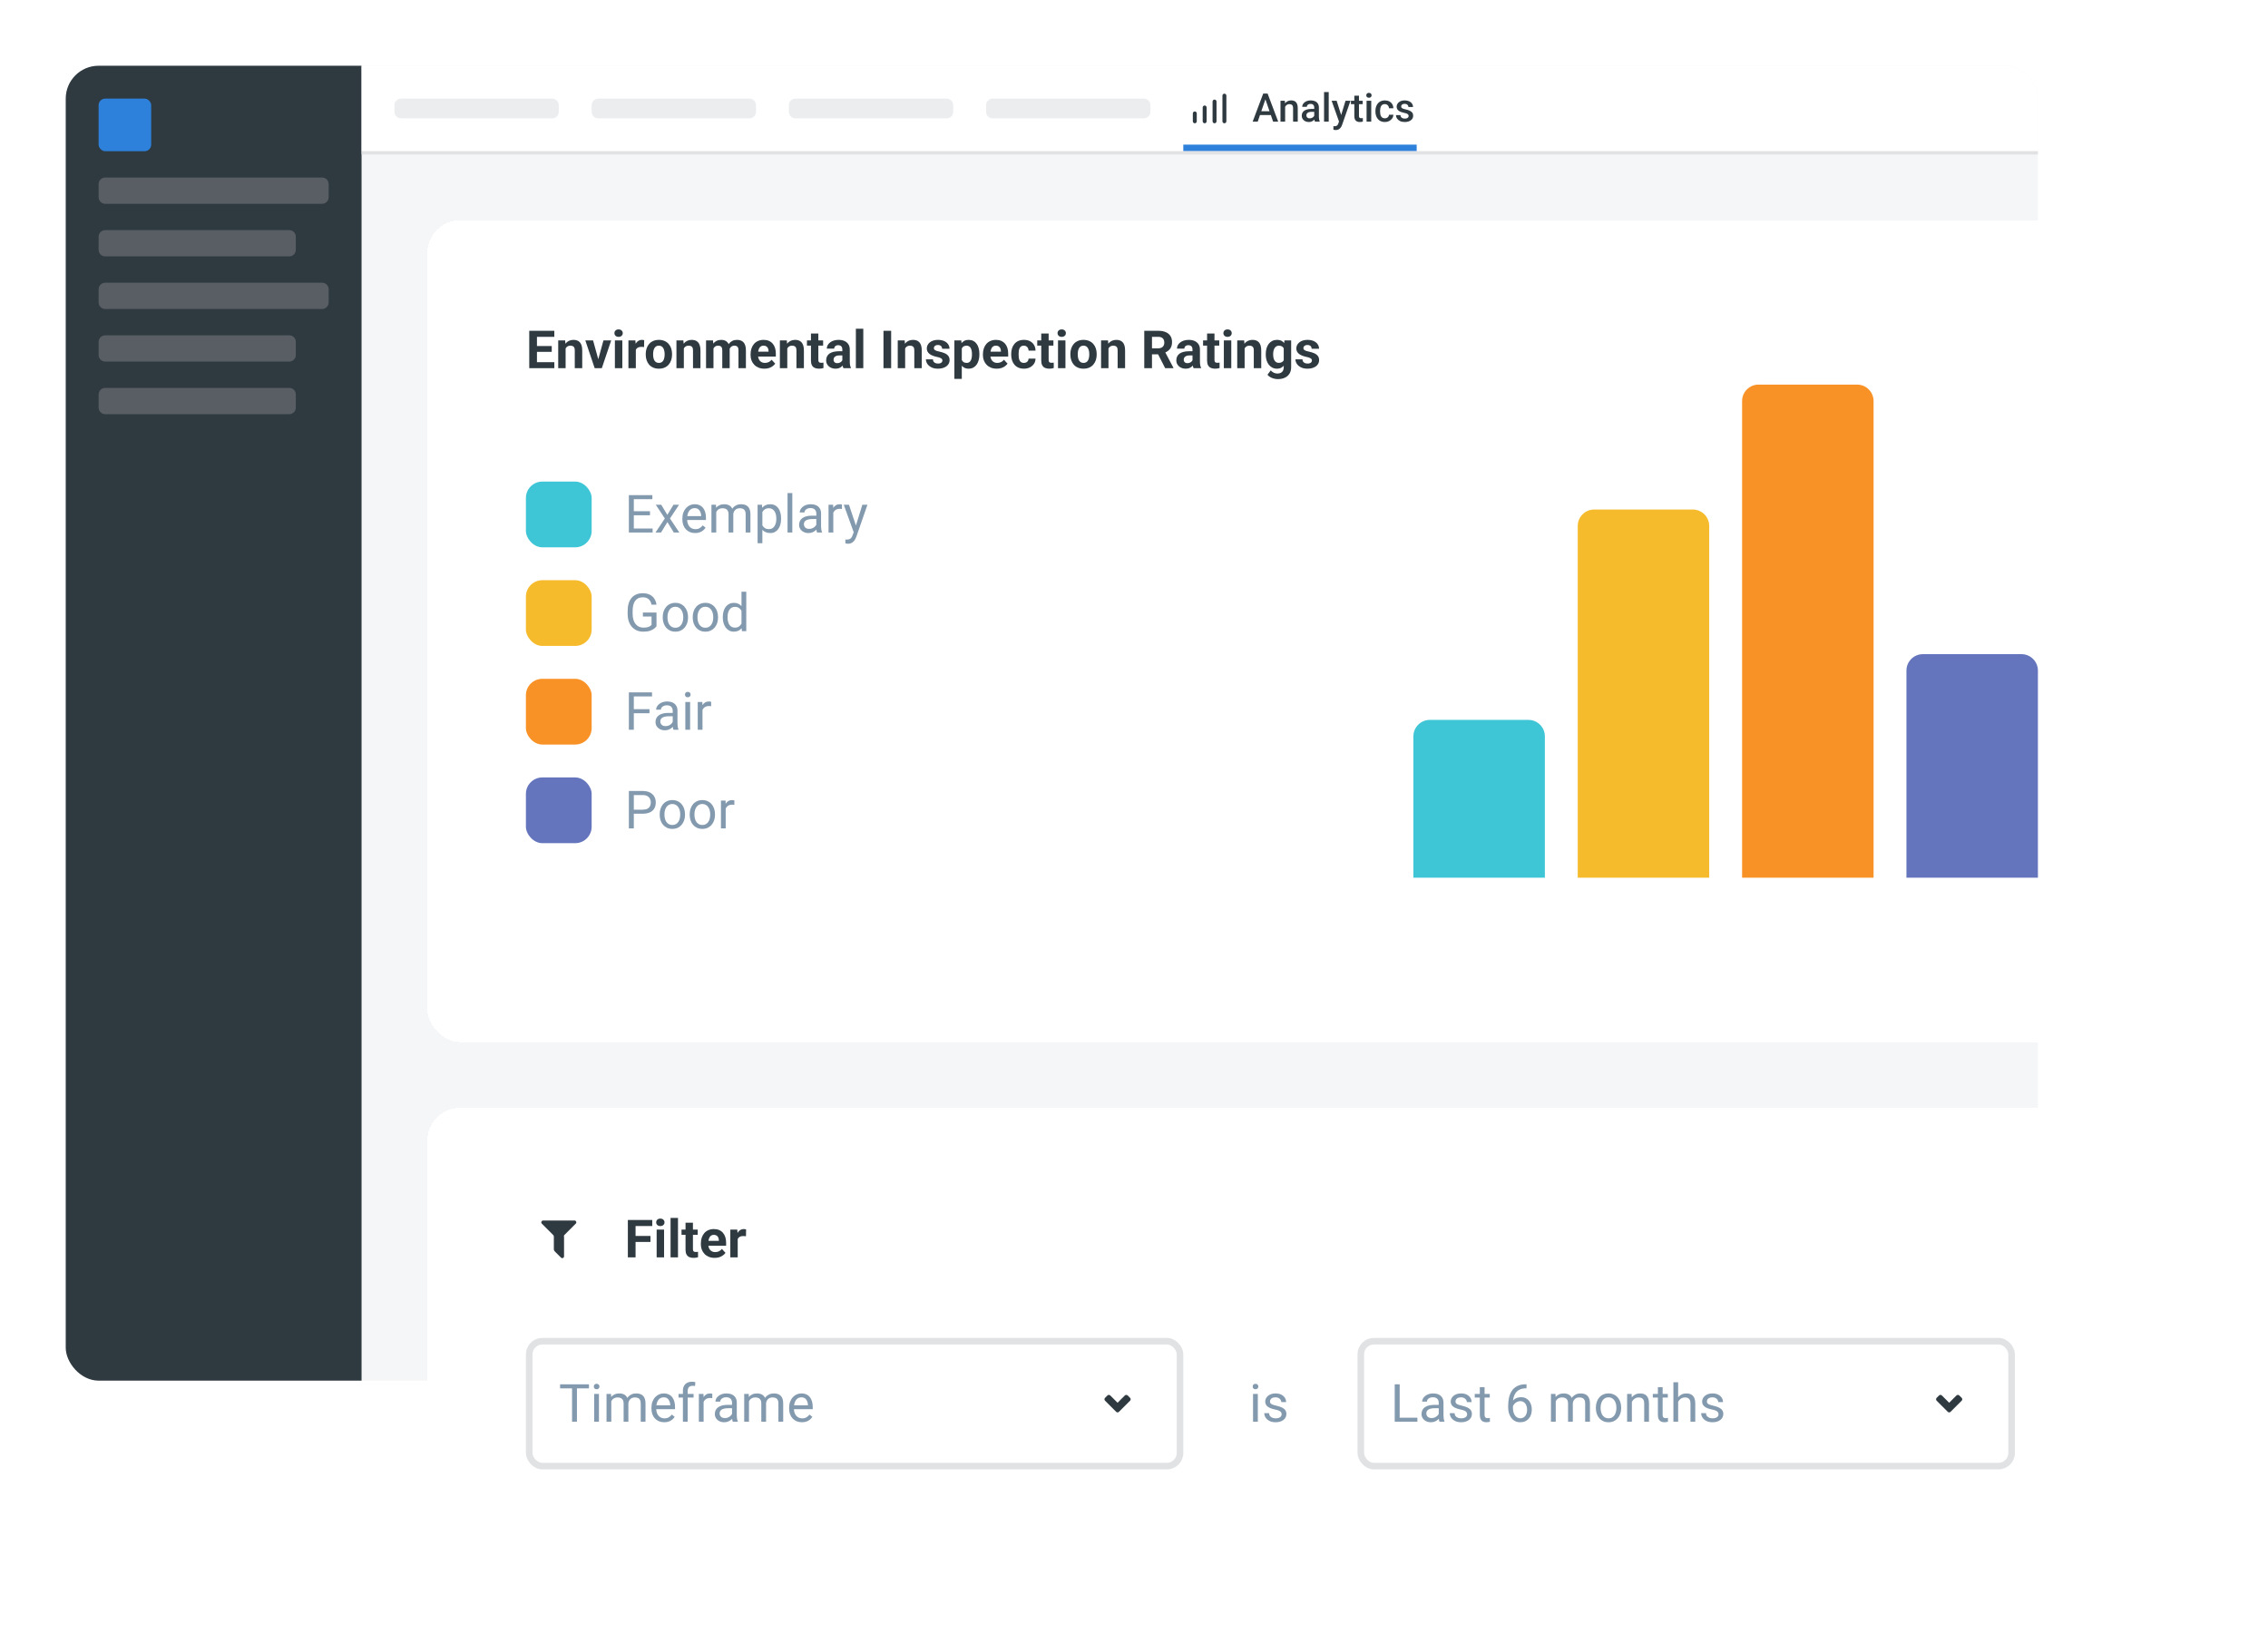 <svg width="690" height="497" viewBox="0 0 690 497" fill="none" xmlns="http://www.w3.org/2000/svg">
<g filter="url(#filter0_d_18_8998)">
<g clip-path="url(#clip0_18_8998)">
<rect x="20" y="15" width="600" height="400" rx="10" fill="#F5F6F7"/>
<rect width="90" height="400" transform="translate(20 15)" fill="#2E3940"/>
<rect x="30" y="25" width="16" height="16" rx="2" fill="#2E81DA"/>
<path d="M30 51C30 49.895 30.895 49 32 49H98C99.105 49 100 49.895 100 51V55C100 56.105 99.105 57 98 57H32C30.895 57 30 56.105 30 55V51Z" fill="#585E63"/>
<path d="M30 67C30 65.895 30.895 65 32 65H88C89.105 65 90 65.895 90 67V71C90 72.105 89.105 73 88 73H32C30.895 73 30 72.105 30 71V67Z" fill="#585E63"/>
<path d="M30 83C30 81.895 30.895 81 32 81H98C99.105 81 100 81.895 100 83V87C100 88.105 99.105 89 98 89H32C30.895 89 30 88.105 30 87V83Z" fill="#585E63"/>
<path d="M30 99C30 97.895 30.895 97 32 97H88C89.105 97 90 97.895 90 99V103C90 104.105 89.105 105 88 105H32C30.895 105 30 104.105 30 103V99Z" fill="#585E63"/>
<path d="M30 115C30 113.895 30.895 113 32 113H88C89.105 113 90 113.895 90 115V119C90 120.105 89.105 121 88 121H32C30.895 121 30 120.105 30 119V115Z" fill="#585E63"/>
<rect width="510" height="26" transform="translate(110 15)" fill="white"/>
<path d="M120 27C120 25.895 120.895 25 122 25H168C169.105 25 170 25.895 170 27V29C170 30.105 169.105 31 168 31H122C120.895 31 120 30.105 120 29V27Z" fill="#EBEDEF"/>
<path d="M180 27C180 25.895 180.895 25 182 25H228C229.105 25 230 25.895 230 27V29C230 30.105 229.105 31 228 31H182C180.895 31 180 30.105 180 29V27Z" fill="#EBEDEF"/>
<path d="M240 27C240 25.895 240.895 25 242 25H288C289.105 25 290 25.895 290 27V29C290 30.105 289.105 31 288 31H242C240.895 31 240 30.105 240 29V27Z" fill="#EBEDEF"/>
<path d="M300 27C300 25.895 300.895 25 302 25H348C349.105 25 350 25.895 350 27V29C350 30.105 349.105 31 348 31H302C300.895 31 300 30.105 300 29V27Z" fill="#EBEDEF"/>
<path d="M363.496 32.504C363.338 32.502 363.186 32.438 363.074 32.326C362.962 32.214 362.898 32.062 362.896 31.904V29.504C362.896 29.345 362.959 29.192 363.072 29.08C363.184 28.967 363.337 28.904 363.496 28.904C363.655 28.904 363.808 28.967 363.92 29.08C364.033 29.192 364.096 29.345 364.096 29.504V31.904C364.096 32.063 364.033 32.216 363.92 32.328C363.808 32.441 363.655 32.504 363.496 32.504Z" fill="#2E3940"/>
<path d="M366.496 32.504C366.338 32.502 366.186 32.438 366.074 32.326C365.962 32.214 365.898 32.062 365.896 31.904V27.696C365.896 27.537 365.959 27.384 366.072 27.272C366.184 27.159 366.337 27.096 366.496 27.096C366.655 27.096 366.808 27.159 366.92 27.272C367.033 27.384 367.096 27.537 367.096 27.696V31.904C367.096 32.063 367.033 32.216 366.92 32.328C366.808 32.441 366.655 32.504 366.496 32.504Z" fill="#2E3940"/>
<path d="M369.504 32.504C369.345 32.504 369.192 32.441 369.08 32.328C368.967 32.216 368.904 32.063 368.904 31.904V25.896C368.904 25.737 368.967 25.584 369.08 25.472C369.192 25.359 369.345 25.296 369.504 25.296C369.663 25.296 369.816 25.359 369.928 25.472C370.041 25.584 370.104 25.737 370.104 25.896V31.904C370.102 32.062 370.038 32.214 369.926 32.326C369.814 32.438 369.663 32.502 369.504 32.504Z" fill="#2E3940"/>
<path d="M372.504 32.504C372.345 32.504 372.192 32.441 372.08 32.328C371.967 32.216 371.904 32.063 371.904 31.904V24.096C371.904 23.937 371.967 23.784 372.08 23.672C372.192 23.559 372.345 23.496 372.504 23.496C372.663 23.496 372.816 23.559 372.928 23.672C373.041 23.784 373.104 23.937 373.104 24.096V31.904C373.102 32.063 373.038 32.214 372.926 32.326C372.814 32.438 372.663 32.502 372.504 32.504Z" fill="#2E3940"/>
<path d="M385.189 24.605L382.641 32H381.1L384.311 23.469H385.295L385.189 24.605ZM387.322 32L384.768 24.605L384.656 23.469H385.646L388.869 32H387.322ZM387.199 28.836V30.002H382.559V28.836H387.199ZM390.979 27.014V32H389.566V25.66H390.896L390.979 27.014ZM390.727 28.596L390.27 28.59C390.273 28.141 390.336 27.729 390.457 27.354C390.582 26.979 390.754 26.656 390.973 26.387C391.195 26.117 391.461 25.91 391.77 25.766C392.078 25.617 392.422 25.543 392.801 25.543C393.105 25.543 393.381 25.586 393.627 25.672C393.877 25.754 394.09 25.889 394.266 26.076C394.445 26.264 394.582 26.508 394.676 26.809C394.77 27.105 394.816 27.471 394.816 27.904V32H393.398V27.898C393.398 27.594 393.354 27.354 393.264 27.178C393.178 26.998 393.051 26.871 392.883 26.797C392.719 26.719 392.514 26.68 392.268 26.68C392.025 26.68 391.809 26.73 391.617 26.832C391.426 26.934 391.264 27.072 391.131 27.248C391.002 27.424 390.902 27.627 390.832 27.857C390.762 28.088 390.727 28.334 390.727 28.596ZM399.832 30.729V27.705C399.832 27.479 399.791 27.283 399.709 27.119C399.627 26.955 399.502 26.828 399.334 26.738C399.17 26.648 398.963 26.604 398.713 26.604C398.482 26.604 398.283 26.643 398.115 26.721C397.947 26.799 397.816 26.904 397.723 27.037C397.629 27.17 397.582 27.32 397.582 27.488H396.176C396.176 27.238 396.236 26.996 396.357 26.762C396.479 26.527 396.654 26.318 396.885 26.135C397.115 25.951 397.391 25.807 397.711 25.701C398.031 25.596 398.391 25.543 398.789 25.543C399.266 25.543 399.688 25.623 400.055 25.783C400.426 25.943 400.717 26.186 400.928 26.51C401.143 26.83 401.25 27.232 401.25 27.717V30.535C401.25 30.824 401.27 31.084 401.309 31.314C401.352 31.541 401.412 31.738 401.49 31.906V32H400.043C399.977 31.848 399.924 31.654 399.885 31.42C399.85 31.182 399.832 30.951 399.832 30.729ZM400.037 28.145L400.049 29.018H399.035C398.773 29.018 398.543 29.043 398.344 29.094C398.145 29.141 397.979 29.211 397.846 29.305C397.713 29.398 397.613 29.512 397.547 29.645C397.48 29.777 397.447 29.928 397.447 30.096C397.447 30.264 397.486 30.418 397.564 30.559C397.643 30.695 397.756 30.803 397.904 30.881C398.057 30.959 398.24 30.998 398.455 30.998C398.744 30.998 398.996 30.939 399.211 30.822C399.43 30.701 399.602 30.555 399.727 30.383C399.852 30.207 399.918 30.041 399.926 29.885L400.383 30.512C400.336 30.672 400.256 30.844 400.143 31.027C400.029 31.211 399.881 31.387 399.697 31.555C399.518 31.719 399.301 31.854 399.047 31.959C398.797 32.065 398.508 32.117 398.18 32.117C397.766 32.117 397.396 32.035 397.072 31.871C396.748 31.703 396.494 31.479 396.311 31.197C396.127 30.912 396.035 30.59 396.035 30.23C396.035 29.895 396.098 29.598 396.223 29.34C396.352 29.078 396.539 28.859 396.785 28.684C397.035 28.508 397.34 28.375 397.699 28.285C398.059 28.191 398.469 28.145 398.93 28.145H400.037ZM404.238 23V32H402.82V23H404.238ZM407.625 31.309L409.348 25.66H410.859L408.316 32.967C408.258 33.123 408.182 33.293 408.088 33.477C407.994 33.66 407.871 33.834 407.719 33.998C407.57 34.166 407.385 34.301 407.162 34.402C406.939 34.508 406.67 34.56 406.354 34.56C406.229 34.56 406.107 34.549 405.99 34.525C405.877 34.506 405.77 34.484 405.668 34.461L405.662 33.383C405.701 33.387 405.748 33.391 405.803 33.395C405.861 33.398 405.908 33.4 405.943 33.4C406.178 33.4 406.373 33.371 406.529 33.312C406.686 33.258 406.812 33.168 406.91 33.043C407.012 32.918 407.098 32.75 407.168 32.539L407.625 31.309ZM406.652 25.66L408.158 30.406L408.41 31.895L407.432 32.147L405.129 25.66H406.652ZM414.574 25.66V26.691H411V25.66H414.574ZM412.031 24.107H413.443V30.248C413.443 30.443 413.471 30.594 413.525 30.699C413.584 30.801 413.664 30.869 413.766 30.904C413.867 30.939 413.986 30.957 414.123 30.957C414.221 30.957 414.314 30.951 414.404 30.939C414.494 30.928 414.566 30.916 414.621 30.904L414.627 31.982C414.51 32.018 414.373 32.049 414.217 32.076C414.064 32.103 413.889 32.117 413.689 32.117C413.365 32.117 413.078 32.06 412.828 31.947C412.578 31.83 412.383 31.641 412.242 31.379C412.102 31.117 412.031 30.77 412.031 30.336V24.107ZM417.176 25.66V32H415.758V25.66H417.176ZM415.664 23.996C415.664 23.781 415.734 23.604 415.875 23.463C416.02 23.318 416.219 23.246 416.473 23.246C416.723 23.246 416.92 23.318 417.064 23.463C417.209 23.604 417.281 23.781 417.281 23.996C417.281 24.207 417.209 24.383 417.064 24.523C416.92 24.664 416.723 24.734 416.473 24.734C416.219 24.734 416.02 24.664 415.875 24.523C415.734 24.383 415.664 24.207 415.664 23.996ZM421.312 30.992C421.543 30.992 421.75 30.947 421.934 30.857C422.121 30.764 422.271 30.635 422.385 30.471C422.502 30.307 422.566 30.117 422.578 29.902H423.908C423.9 30.312 423.779 30.686 423.545 31.021C423.311 31.357 423 31.625 422.613 31.824C422.227 32.02 421.799 32.117 421.33 32.117C420.846 32.117 420.424 32.035 420.064 31.871C419.705 31.703 419.406 31.473 419.168 31.18C418.93 30.887 418.75 30.549 418.629 30.166C418.512 29.783 418.453 29.373 418.453 28.936V28.73C418.453 28.293 418.512 27.883 418.629 27.5C418.75 27.113 418.93 26.773 419.168 26.48C419.406 26.188 419.705 25.959 420.064 25.795C420.424 25.627 420.844 25.543 421.324 25.543C421.832 25.543 422.277 25.645 422.66 25.848C423.043 26.047 423.344 26.326 423.562 26.686C423.785 27.041 423.9 27.455 423.908 27.928H422.578C422.566 27.693 422.508 27.482 422.402 27.295C422.301 27.104 422.156 26.951 421.969 26.838C421.785 26.725 421.564 26.668 421.307 26.668C421.021 26.668 420.785 26.727 420.598 26.844C420.41 26.957 420.264 27.113 420.158 27.312C420.053 27.508 419.977 27.729 419.93 27.975C419.887 28.217 419.865 28.469 419.865 28.73V28.936C419.865 29.197 419.887 29.451 419.93 29.697C419.973 29.943 420.047 30.164 420.152 30.359C420.262 30.551 420.41 30.705 420.598 30.822C420.785 30.936 421.023 30.992 421.312 30.992ZM428.549 30.283C428.549 30.143 428.514 30.016 428.443 29.902C428.373 29.785 428.238 29.68 428.039 29.586C427.844 29.492 427.555 29.406 427.172 29.328C426.836 29.254 426.527 29.166 426.246 29.064C425.969 28.959 425.73 28.832 425.531 28.684C425.332 28.535 425.178 28.359 425.068 28.156C424.959 27.953 424.904 27.719 424.904 27.453C424.904 27.195 424.961 26.951 425.074 26.721C425.188 26.49 425.35 26.287 425.561 26.111C425.771 25.936 426.027 25.797 426.328 25.695C426.633 25.594 426.973 25.543 427.348 25.543C427.879 25.543 428.334 25.633 428.713 25.812C429.096 25.988 429.389 26.229 429.592 26.533C429.795 26.834 429.896 27.174 429.896 27.553H428.484C428.484 27.385 428.441 27.229 428.355 27.084C428.273 26.936 428.148 26.816 427.98 26.727C427.812 26.633 427.602 26.586 427.348 26.586C427.105 26.586 426.904 26.625 426.744 26.703C426.588 26.777 426.471 26.875 426.393 26.996C426.318 27.117 426.281 27.25 426.281 27.395C426.281 27.5 426.301 27.596 426.34 27.682C426.383 27.764 426.453 27.84 426.551 27.91C426.648 27.977 426.781 28.039 426.949 28.098C427.121 28.156 427.336 28.213 427.594 28.268C428.078 28.369 428.494 28.5 428.842 28.66C429.193 28.816 429.463 29.02 429.65 29.27C429.838 29.516 429.932 29.828 429.932 30.207C429.932 30.488 429.871 30.746 429.75 30.98C429.633 31.211 429.461 31.412 429.234 31.584C429.008 31.752 428.736 31.883 428.42 31.977C428.107 32.07 427.756 32.117 427.365 32.117C426.791 32.117 426.305 32.016 425.906 31.812C425.508 31.605 425.205 31.342 424.998 31.021C424.795 30.697 424.693 30.361 424.693 30.014H426.059C426.074 30.275 426.146 30.484 426.275 30.641C426.408 30.793 426.572 30.904 426.768 30.975C426.967 31.041 427.172 31.074 427.383 31.074C427.637 31.074 427.85 31.041 428.021 30.975C428.193 30.904 428.324 30.811 428.414 30.693C428.504 30.572 428.549 30.436 428.549 30.283Z" fill="#2E3940"/>
<path d="M360 39H431V41H360V39Z" fill="#2E81DA"/>
<rect width="510" height="1" transform="matrix(-1 0 0 1 620 41)" fill="#E0E2E4"/>
</g>
</g>
<g filter="url(#filter1_d_18_8998)">
<rect x="130" y="62" width="540" height="250" rx="10" fill="white" shape-rendering="crispEdges"/>
<path d="M168.648 105.172V107H162.594V105.172H168.648ZM163.359 95.625V107H161.016V95.625H163.359ZM167.859 100.258V102.039H162.594V100.258H167.859ZM168.641 95.625V97.461H162.594V95.625H168.641ZM172.078 100.352V107H169.828V98.547H171.938L172.078 100.352ZM171.75 102.477H171.141C171.141 101.852 171.221 101.289 171.383 100.789C171.544 100.284 171.771 99.854 172.062 99.5C172.354 99.141 172.701 98.867 173.102 98.68C173.508 98.487 173.961 98.391 174.461 98.391C174.857 98.391 175.219 98.448 175.547 98.562C175.875 98.677 176.156 98.859 176.391 99.109C176.63 99.359 176.812 99.69 176.938 100.102C177.068 100.513 177.133 101.016 177.133 101.609V107H174.867V101.602C174.867 101.227 174.815 100.935 174.711 100.727C174.607 100.518 174.453 100.372 174.25 100.289C174.052 100.201 173.807 100.156 173.516 100.156C173.214 100.156 172.951 100.216 172.727 100.336C172.508 100.456 172.326 100.622 172.18 100.836C172.039 101.044 171.932 101.289 171.859 101.57C171.786 101.852 171.75 102.154 171.75 102.477ZM181.719 105.359L183.594 98.547H185.945L183.094 107H181.672L181.719 105.359ZM180.43 98.547L182.312 105.367L182.352 107H180.922L178.07 98.547H180.43ZM189.328 98.547V107H187.07V98.547H189.328ZM186.93 96.344C186.93 96.016 187.044 95.745 187.273 95.531C187.503 95.318 187.81 95.211 188.195 95.211C188.576 95.211 188.88 95.318 189.109 95.531C189.344 95.745 189.461 96.016 189.461 96.344C189.461 96.672 189.344 96.943 189.109 97.156C188.88 97.37 188.576 97.477 188.195 97.477C187.81 97.477 187.503 97.37 187.273 97.156C187.044 96.943 186.93 96.672 186.93 96.344ZM193.438 100.391V107H191.188V98.547H193.305L193.438 100.391ZM195.984 98.492L195.945 100.578C195.836 100.562 195.703 100.549 195.547 100.539C195.396 100.523 195.258 100.516 195.133 100.516C194.815 100.516 194.539 100.557 194.305 100.641C194.076 100.719 193.883 100.836 193.727 100.992C193.576 101.148 193.461 101.339 193.383 101.562C193.31 101.786 193.268 102.042 193.258 102.328L192.805 102.188C192.805 101.641 192.859 101.138 192.969 100.68C193.078 100.216 193.237 99.812 193.445 99.469C193.659 99.125 193.919 98.859 194.227 98.672C194.534 98.484 194.885 98.391 195.281 98.391C195.406 98.391 195.534 98.401 195.664 98.422C195.794 98.438 195.901 98.461 195.984 98.492ZM196.453 102.859V102.695C196.453 102.076 196.542 101.505 196.719 100.984C196.896 100.458 197.154 100.003 197.492 99.617C197.831 99.232 198.247 98.932 198.742 98.719C199.237 98.5 199.805 98.391 200.445 98.391C201.086 98.391 201.656 98.5 202.156 98.719C202.656 98.932 203.076 99.232 203.414 99.617C203.758 100.003 204.018 100.458 204.195 100.984C204.372 101.505 204.461 102.076 204.461 102.695V102.859C204.461 103.474 204.372 104.044 204.195 104.57C204.018 105.091 203.758 105.547 203.414 105.938C203.076 106.323 202.659 106.622 202.164 106.836C201.669 107.049 201.102 107.156 200.461 107.156C199.82 107.156 199.25 107.049 198.75 106.836C198.255 106.622 197.836 106.323 197.492 105.938C197.154 105.547 196.896 105.091 196.719 104.57C196.542 104.044 196.453 103.474 196.453 102.859ZM198.703 102.695V102.859C198.703 103.214 198.734 103.544 198.797 103.852C198.859 104.159 198.958 104.43 199.094 104.664C199.234 104.893 199.417 105.073 199.641 105.203C199.865 105.333 200.138 105.398 200.461 105.398C200.773 105.398 201.042 105.333 201.266 105.203C201.49 105.073 201.669 104.893 201.805 104.664C201.94 104.43 202.039 104.159 202.102 103.852C202.169 103.544 202.203 103.214 202.203 102.859V102.695C202.203 102.352 202.169 102.029 202.102 101.727C202.039 101.419 201.938 101.148 201.797 100.914C201.661 100.674 201.482 100.487 201.258 100.352C201.034 100.216 200.763 100.148 200.445 100.148C200.128 100.148 199.857 100.216 199.633 100.352C199.414 100.487 199.234 100.674 199.094 100.914C198.958 101.148 198.859 101.419 198.797 101.727C198.734 102.029 198.703 102.352 198.703 102.695ZM208.047 100.352V107H205.797V98.547H207.906L208.047 100.352ZM207.719 102.477H207.109C207.109 101.852 207.19 101.289 207.352 100.789C207.513 100.284 207.74 99.854 208.031 99.5C208.323 99.141 208.669 98.867 209.07 98.68C209.477 98.487 209.93 98.391 210.43 98.391C210.826 98.391 211.188 98.448 211.516 98.562C211.844 98.677 212.125 98.859 212.359 99.109C212.599 99.359 212.781 99.69 212.906 100.102C213.036 100.513 213.102 101.016 213.102 101.609V107H210.836V101.602C210.836 101.227 210.784 100.935 210.68 100.727C210.576 100.518 210.422 100.372 210.219 100.289C210.021 100.201 209.776 100.156 209.484 100.156C209.182 100.156 208.919 100.216 208.695 100.336C208.477 100.456 208.294 100.622 208.148 100.836C208.008 101.044 207.901 101.289 207.828 101.57C207.755 101.852 207.719 102.154 207.719 102.477ZM217.062 100.297V107H214.805V98.547H216.922L217.062 100.297ZM216.75 102.477H216.125C216.125 101.888 216.195 101.346 216.336 100.852C216.482 100.352 216.693 99.919 216.969 99.555C217.25 99.185 217.596 98.898 218.008 98.695C218.419 98.492 218.896 98.391 219.438 98.391C219.812 98.391 220.156 98.448 220.469 98.562C220.781 98.672 221.049 98.846 221.273 99.086C221.503 99.32 221.68 99.628 221.805 100.008C221.93 100.383 221.992 100.833 221.992 101.359V107H219.742V101.609C219.742 101.224 219.69 100.927 219.586 100.719C219.482 100.51 219.333 100.365 219.141 100.281C218.953 100.198 218.727 100.156 218.461 100.156C218.169 100.156 217.914 100.216 217.695 100.336C217.482 100.456 217.305 100.622 217.164 100.836C217.023 101.044 216.919 101.289 216.852 101.57C216.784 101.852 216.75 102.154 216.75 102.477ZM221.781 102.219L220.977 102.32C220.977 101.768 221.044 101.255 221.18 100.781C221.32 100.307 221.526 99.891 221.797 99.531C222.073 99.172 222.414 98.893 222.82 98.695C223.227 98.492 223.695 98.391 224.227 98.391C224.633 98.391 225.003 98.451 225.336 98.57C225.669 98.685 225.953 98.87 226.188 99.125C226.427 99.375 226.609 99.703 226.734 100.109C226.865 100.516 226.93 101.013 226.93 101.602V107H224.672V101.602C224.672 101.211 224.62 100.914 224.516 100.711C224.417 100.503 224.271 100.359 224.078 100.281C223.891 100.198 223.667 100.156 223.406 100.156C223.135 100.156 222.898 100.211 222.695 100.32C222.492 100.424 222.323 100.57 222.188 100.758C222.052 100.945 221.951 101.164 221.883 101.414C221.815 101.659 221.781 101.927 221.781 102.219ZM232.562 107.156C231.906 107.156 231.318 107.052 230.797 106.844C230.276 106.63 229.833 106.336 229.469 105.961C229.109 105.586 228.833 105.151 228.641 104.656C228.448 104.156 228.352 103.625 228.352 103.062V102.75C228.352 102.109 228.443 101.523 228.625 100.992C228.807 100.461 229.068 100 229.406 99.609C229.75 99.219 230.167 98.919 230.656 98.711C231.146 98.497 231.698 98.391 232.312 98.391C232.911 98.391 233.443 98.49 233.906 98.688C234.37 98.885 234.758 99.167 235.07 99.531C235.388 99.896 235.628 100.333 235.789 100.844C235.951 101.349 236.031 101.911 236.031 102.531V103.469H229.312V101.969H233.82V101.797C233.82 101.484 233.763 101.206 233.648 100.961C233.539 100.711 233.372 100.513 233.148 100.367C232.924 100.221 232.638 100.148 232.289 100.148C231.992 100.148 231.737 100.214 231.523 100.344C231.31 100.474 231.135 100.656 231 100.891C230.87 101.125 230.771 101.401 230.703 101.719C230.641 102.031 230.609 102.375 230.609 102.75V103.062C230.609 103.401 230.656 103.714 230.75 104C230.849 104.286 230.987 104.534 231.164 104.742C231.346 104.951 231.565 105.112 231.82 105.227C232.081 105.341 232.375 105.398 232.703 105.398C233.109 105.398 233.487 105.32 233.836 105.164C234.19 105.003 234.495 104.76 234.75 104.438L235.844 105.625C235.667 105.88 235.424 106.125 235.117 106.359C234.815 106.594 234.451 106.786 234.023 106.938C233.596 107.083 233.109 107.156 232.562 107.156ZM239.516 100.352V107H237.266V98.547H239.375L239.516 100.352ZM239.188 102.477H238.578C238.578 101.852 238.659 101.289 238.82 100.789C238.982 100.284 239.208 99.854 239.5 99.5C239.792 99.141 240.138 98.867 240.539 98.68C240.945 98.487 241.398 98.391 241.898 98.391C242.294 98.391 242.656 98.448 242.984 98.562C243.312 98.677 243.594 98.859 243.828 99.109C244.068 99.359 244.25 99.69 244.375 100.102C244.505 100.513 244.57 101.016 244.57 101.609V107H242.305V101.602C242.305 101.227 242.253 100.935 242.148 100.727C242.044 100.518 241.891 100.372 241.688 100.289C241.49 100.201 241.245 100.156 240.953 100.156C240.651 100.156 240.388 100.216 240.164 100.336C239.945 100.456 239.763 100.622 239.617 100.836C239.477 101.044 239.37 101.289 239.297 101.57C239.224 101.852 239.188 102.154 239.188 102.477ZM250.422 98.547V100.141H245.5V98.547H250.422ZM246.719 96.461H248.969V104.453C248.969 104.698 249 104.885 249.062 105.016C249.13 105.146 249.229 105.237 249.359 105.289C249.49 105.336 249.654 105.359 249.852 105.359C249.992 105.359 250.117 105.354 250.227 105.344C250.341 105.328 250.438 105.312 250.516 105.297L250.523 106.953C250.331 107.016 250.122 107.065 249.898 107.102C249.674 107.138 249.427 107.156 249.156 107.156C248.661 107.156 248.229 107.076 247.859 106.914C247.495 106.747 247.214 106.482 247.016 106.117C246.818 105.753 246.719 105.273 246.719 104.68V96.461ZM256.266 105.094V101.328C256.266 101.057 256.221 100.826 256.133 100.633C256.044 100.435 255.906 100.281 255.719 100.172C255.536 100.062 255.299 100.008 255.008 100.008C254.758 100.008 254.542 100.052 254.359 100.141C254.177 100.224 254.036 100.346 253.938 100.508C253.839 100.664 253.789 100.849 253.789 101.062H251.539C251.539 100.703 251.622 100.362 251.789 100.039C251.956 99.716 252.198 99.432 252.516 99.188C252.833 98.938 253.211 98.742 253.648 98.602C254.091 98.461 254.586 98.391 255.133 98.391C255.789 98.391 256.372 98.5 256.883 98.719C257.393 98.938 257.794 99.266 258.086 99.703C258.383 100.141 258.531 100.688 258.531 101.344V104.961C258.531 105.424 258.56 105.805 258.617 106.102C258.674 106.393 258.758 106.648 258.867 106.867V107H256.594C256.484 106.771 256.401 106.484 256.344 106.141C256.292 105.792 256.266 105.443 256.266 105.094ZM256.562 101.852L256.578 103.125H255.32C255.023 103.125 254.766 103.159 254.547 103.227C254.328 103.294 254.148 103.391 254.008 103.516C253.867 103.635 253.763 103.776 253.695 103.938C253.633 104.099 253.602 104.276 253.602 104.469C253.602 104.661 253.646 104.836 253.734 104.992C253.823 105.143 253.951 105.263 254.117 105.352C254.284 105.435 254.479 105.477 254.703 105.477C255.042 105.477 255.336 105.409 255.586 105.273C255.836 105.138 256.029 104.971 256.164 104.773C256.305 104.576 256.378 104.388 256.383 104.211L256.977 105.164C256.893 105.378 256.779 105.599 256.633 105.828C256.492 106.057 256.312 106.273 256.094 106.477C255.875 106.674 255.612 106.839 255.305 106.969C254.997 107.094 254.633 107.156 254.211 107.156C253.674 107.156 253.188 107.049 252.75 106.836C252.318 106.617 251.974 106.318 251.719 105.938C251.469 105.552 251.344 105.115 251.344 104.625C251.344 104.182 251.427 103.789 251.594 103.445C251.76 103.102 252.005 102.812 252.328 102.578C252.656 102.339 253.065 102.159 253.555 102.039C254.044 101.914 254.612 101.852 255.258 101.852H256.562ZM262.641 95V107H260.383V95H262.641ZM271.117 95.625V107H268.781V95.625H271.117ZM275.375 100.352V107H273.125V98.547H275.234L275.375 100.352ZM275.047 102.477H274.438C274.438 101.852 274.518 101.289 274.68 100.789C274.841 100.284 275.068 99.854 275.359 99.5C275.651 99.141 275.997 98.867 276.398 98.68C276.805 98.487 277.258 98.391 277.758 98.391C278.154 98.391 278.516 98.448 278.844 98.562C279.172 98.677 279.453 98.859 279.688 99.109C279.927 99.359 280.109 99.69 280.234 100.102C280.365 100.513 280.43 101.016 280.43 101.609V107H278.164V101.602C278.164 101.227 278.112 100.935 278.008 100.727C277.904 100.518 277.75 100.372 277.547 100.289C277.349 100.201 277.104 100.156 276.812 100.156C276.51 100.156 276.247 100.216 276.023 100.336C275.805 100.456 275.622 100.622 275.477 100.836C275.336 101.044 275.229 101.289 275.156 101.57C275.083 101.852 275.047 102.154 275.047 102.477ZM286.711 104.664C286.711 104.503 286.664 104.357 286.57 104.227C286.477 104.096 286.302 103.977 286.047 103.867C285.797 103.753 285.435 103.648 284.961 103.555C284.534 103.461 284.135 103.344 283.766 103.203C283.401 103.057 283.083 102.883 282.812 102.68C282.547 102.477 282.339 102.237 282.188 101.961C282.036 101.68 281.961 101.359 281.961 101C281.961 100.646 282.036 100.312 282.188 100C282.344 99.688 282.565 99.412 282.852 99.172C283.143 98.927 283.497 98.737 283.914 98.602C284.336 98.461 284.81 98.391 285.336 98.391C286.07 98.391 286.701 98.508 287.227 98.742C287.758 98.977 288.164 99.299 288.445 99.711C288.732 100.117 288.875 100.581 288.875 101.102H286.625C286.625 100.883 286.578 100.688 286.484 100.516C286.396 100.339 286.255 100.201 286.062 100.102C285.875 99.997 285.63 99.945 285.328 99.945C285.078 99.945 284.862 99.99 284.68 100.078C284.497 100.161 284.357 100.276 284.258 100.422C284.164 100.562 284.117 100.719 284.117 100.891C284.117 101.021 284.143 101.138 284.195 101.242C284.253 101.341 284.344 101.432 284.469 101.516C284.594 101.599 284.755 101.677 284.953 101.75C285.156 101.818 285.406 101.88 285.703 101.938C286.312 102.062 286.857 102.227 287.336 102.43C287.815 102.628 288.195 102.898 288.477 103.242C288.758 103.581 288.898 104.026 288.898 104.578C288.898 104.953 288.815 105.297 288.648 105.609C288.482 105.922 288.242 106.195 287.93 106.43C287.617 106.659 287.242 106.839 286.805 106.969C286.372 107.094 285.885 107.156 285.344 107.156C284.557 107.156 283.891 107.016 283.344 106.734C282.802 106.453 282.391 106.096 282.109 105.664C281.833 105.227 281.695 104.779 281.695 104.32H283.828C283.839 104.628 283.917 104.875 284.062 105.062C284.214 105.25 284.404 105.385 284.633 105.469C284.867 105.552 285.12 105.594 285.391 105.594C285.682 105.594 285.924 105.555 286.117 105.477C286.31 105.393 286.456 105.284 286.555 105.148C286.659 105.008 286.711 104.846 286.711 104.664ZM292.609 100.172V110.25H290.359V98.547H292.445L292.609 100.172ZM297.961 102.68V102.844C297.961 103.458 297.888 104.029 297.742 104.555C297.602 105.081 297.393 105.539 297.117 105.93C296.841 106.315 296.497 106.617 296.086 106.836C295.68 107.049 295.211 107.156 294.68 107.156C294.164 107.156 293.716 107.052 293.336 106.844C292.956 106.635 292.635 106.344 292.375 105.969C292.12 105.589 291.914 105.148 291.758 104.648C291.602 104.148 291.482 103.612 291.398 103.039V102.609C291.482 101.995 291.602 101.432 291.758 100.922C291.914 100.406 292.12 99.961 292.375 99.586C292.635 99.206 292.953 98.912 293.328 98.703C293.708 98.495 294.154 98.391 294.664 98.391C295.201 98.391 295.672 98.492 296.078 98.695C296.49 98.898 296.833 99.19 297.109 99.57C297.391 99.951 297.602 100.404 297.742 100.93C297.888 101.456 297.961 102.039 297.961 102.68ZM295.703 102.844V102.68C295.703 102.32 295.672 101.99 295.609 101.688C295.552 101.38 295.458 101.112 295.328 100.883C295.203 100.654 295.036 100.477 294.828 100.352C294.625 100.221 294.378 100.156 294.086 100.156C293.779 100.156 293.516 100.206 293.297 100.305C293.083 100.404 292.909 100.547 292.773 100.734C292.638 100.922 292.536 101.146 292.469 101.406C292.401 101.667 292.359 101.961 292.344 102.289V103.375C292.37 103.76 292.443 104.107 292.562 104.414C292.682 104.716 292.867 104.956 293.117 105.133C293.367 105.31 293.695 105.398 294.102 105.398C294.398 105.398 294.648 105.333 294.852 105.203C295.055 105.068 295.219 104.883 295.344 104.648C295.474 104.414 295.565 104.143 295.617 103.836C295.674 103.529 295.703 103.198 295.703 102.844ZM303.25 107.156C302.594 107.156 302.005 107.052 301.484 106.844C300.964 106.63 300.521 106.336 300.156 105.961C299.797 105.586 299.521 105.151 299.328 104.656C299.135 104.156 299.039 103.625 299.039 103.062V102.75C299.039 102.109 299.13 101.523 299.312 100.992C299.495 100.461 299.755 100 300.094 99.609C300.438 99.219 300.854 98.919 301.344 98.711C301.833 98.497 302.385 98.391 303 98.391C303.599 98.391 304.13 98.49 304.594 98.688C305.057 98.885 305.445 99.167 305.758 99.531C306.076 99.896 306.315 100.333 306.477 100.844C306.638 101.349 306.719 101.911 306.719 102.531V103.469H300V101.969H304.508V101.797C304.508 101.484 304.451 101.206 304.336 100.961C304.227 100.711 304.06 100.513 303.836 100.367C303.612 100.221 303.326 100.148 302.977 100.148C302.68 100.148 302.424 100.214 302.211 100.344C301.997 100.474 301.823 100.656 301.688 100.891C301.557 101.125 301.458 101.401 301.391 101.719C301.328 102.031 301.297 102.375 301.297 102.75V103.062C301.297 103.401 301.344 103.714 301.438 104C301.536 104.286 301.674 104.534 301.852 104.742C302.034 104.951 302.253 105.112 302.508 105.227C302.768 105.341 303.062 105.398 303.391 105.398C303.797 105.398 304.174 105.32 304.523 105.164C304.878 105.003 305.182 104.76 305.438 104.438L306.531 105.625C306.354 105.88 306.112 106.125 305.805 106.359C305.503 106.594 305.138 106.786 304.711 106.938C304.284 107.083 303.797 107.156 303.25 107.156ZM311.492 105.398C311.768 105.398 312.013 105.346 312.227 105.242C312.44 105.133 312.607 104.982 312.727 104.789C312.852 104.591 312.917 104.359 312.922 104.094H315.039C315.034 104.688 314.875 105.216 314.562 105.68C314.25 106.138 313.831 106.5 313.305 106.766C312.779 107.026 312.19 107.156 311.539 107.156C310.883 107.156 310.31 107.047 309.82 106.828C309.336 106.609 308.932 106.307 308.609 105.922C308.286 105.531 308.044 105.078 307.883 104.562C307.721 104.042 307.641 103.484 307.641 102.891V102.664C307.641 102.065 307.721 101.508 307.883 100.992C308.044 100.471 308.286 100.018 308.609 99.633C308.932 99.242 309.336 98.938 309.82 98.719C310.305 98.5 310.872 98.391 311.523 98.391C312.216 98.391 312.823 98.523 313.344 98.789C313.87 99.055 314.281 99.435 314.578 99.93C314.88 100.419 315.034 101 315.039 101.672H312.922C312.917 101.391 312.857 101.135 312.742 100.906C312.633 100.677 312.471 100.495 312.258 100.359C312.049 100.219 311.792 100.148 311.484 100.148C311.156 100.148 310.888 100.219 310.68 100.359C310.471 100.495 310.31 100.682 310.195 100.922C310.081 101.156 310 101.424 309.953 101.727C309.911 102.023 309.891 102.336 309.891 102.664V102.891C309.891 103.219 309.911 103.534 309.953 103.836C309.995 104.138 310.073 104.406 310.188 104.641C310.307 104.875 310.471 105.06 310.68 105.195C310.888 105.331 311.159 105.398 311.492 105.398ZM320.484 98.547V100.141H315.562V98.547H320.484ZM316.781 96.461H319.031V104.453C319.031 104.698 319.062 104.885 319.125 105.016C319.193 105.146 319.292 105.237 319.422 105.289C319.552 105.336 319.716 105.359 319.914 105.359C320.055 105.359 320.18 105.354 320.289 105.344C320.404 105.328 320.5 105.312 320.578 105.297L320.586 106.953C320.393 107.016 320.185 107.065 319.961 107.102C319.737 107.138 319.49 107.156 319.219 107.156C318.724 107.156 318.292 107.076 317.922 106.914C317.557 106.747 317.276 106.482 317.078 106.117C316.88 105.753 316.781 105.273 316.781 104.68V96.461ZM324.141 98.547V107H321.883V98.547H324.141ZM321.742 96.344C321.742 96.016 321.857 95.745 322.086 95.531C322.315 95.318 322.622 95.211 323.008 95.211C323.388 95.211 323.693 95.318 323.922 95.531C324.156 95.745 324.273 96.016 324.273 96.344C324.273 96.672 324.156 96.943 323.922 97.156C323.693 97.37 323.388 97.477 323.008 97.477C322.622 97.477 322.315 97.37 322.086 97.156C321.857 96.943 321.742 96.672 321.742 96.344ZM325.641 102.859V102.695C325.641 102.076 325.729 101.505 325.906 100.984C326.083 100.458 326.341 100.003 326.68 99.617C327.018 99.232 327.435 98.932 327.93 98.719C328.424 98.5 328.992 98.391 329.633 98.391C330.273 98.391 330.844 98.5 331.344 98.719C331.844 98.932 332.263 99.232 332.602 99.617C332.945 100.003 333.206 100.458 333.383 100.984C333.56 101.505 333.648 102.076 333.648 102.695V102.859C333.648 103.474 333.56 104.044 333.383 104.57C333.206 105.091 332.945 105.547 332.602 105.938C332.263 106.323 331.846 106.622 331.352 106.836C330.857 107.049 330.289 107.156 329.648 107.156C329.008 107.156 328.438 107.049 327.938 106.836C327.443 106.622 327.023 106.323 326.68 105.938C326.341 105.547 326.083 105.091 325.906 104.57C325.729 104.044 325.641 103.474 325.641 102.859ZM327.891 102.695V102.859C327.891 103.214 327.922 103.544 327.984 103.852C328.047 104.159 328.146 104.43 328.281 104.664C328.422 104.893 328.604 105.073 328.828 105.203C329.052 105.333 329.326 105.398 329.648 105.398C329.961 105.398 330.229 105.333 330.453 105.203C330.677 105.073 330.857 104.893 330.992 104.664C331.128 104.43 331.227 104.159 331.289 103.852C331.357 103.544 331.391 103.214 331.391 102.859V102.695C331.391 102.352 331.357 102.029 331.289 101.727C331.227 101.419 331.125 101.148 330.984 100.914C330.849 100.674 330.669 100.487 330.445 100.352C330.221 100.216 329.951 100.148 329.633 100.148C329.315 100.148 329.044 100.216 328.82 100.352C328.602 100.487 328.422 100.674 328.281 100.914C328.146 101.148 328.047 101.419 327.984 101.727C327.922 102.029 327.891 102.352 327.891 102.695ZM337.234 100.352V107H334.984V98.547H337.094L337.234 100.352ZM336.906 102.477H336.297C336.297 101.852 336.378 101.289 336.539 100.789C336.701 100.284 336.927 99.854 337.219 99.5C337.51 99.141 337.857 98.867 338.258 98.68C338.664 98.487 339.117 98.391 339.617 98.391C340.013 98.391 340.375 98.448 340.703 98.562C341.031 98.677 341.312 98.859 341.547 99.109C341.786 99.359 341.969 99.69 342.094 100.102C342.224 100.513 342.289 101.016 342.289 101.609V107H340.023V101.602C340.023 101.227 339.971 100.935 339.867 100.727C339.763 100.518 339.609 100.372 339.406 100.289C339.208 100.201 338.964 100.156 338.672 100.156C338.37 100.156 338.107 100.216 337.883 100.336C337.664 100.456 337.482 100.622 337.336 100.836C337.195 101.044 337.089 101.289 337.016 101.57C336.943 101.852 336.906 102.154 336.906 102.477ZM348.125 95.625H352.367C353.237 95.625 353.984 95.755 354.609 96.016C355.24 96.276 355.724 96.662 356.062 97.172C356.401 97.682 356.57 98.31 356.57 99.055C356.57 99.664 356.466 100.188 356.258 100.625C356.055 101.057 355.766 101.419 355.391 101.711C355.021 101.997 354.586 102.227 354.086 102.398L353.344 102.789H349.656L349.641 100.961H352.383C352.794 100.961 353.135 100.888 353.406 100.742C353.677 100.596 353.88 100.393 354.016 100.133C354.156 99.872 354.227 99.57 354.227 99.227C354.227 98.862 354.159 98.547 354.023 98.281C353.888 98.016 353.682 97.812 353.406 97.672C353.13 97.531 352.784 97.461 352.367 97.461H350.469V107H348.125V95.625ZM354.484 107L351.891 101.93L354.367 101.914L356.992 106.891V107H354.484ZM362.797 105.094V101.328C362.797 101.057 362.753 100.826 362.664 100.633C362.576 100.435 362.438 100.281 362.25 100.172C362.068 100.062 361.831 100.008 361.539 100.008C361.289 100.008 361.073 100.052 360.891 100.141C360.708 100.224 360.568 100.346 360.469 100.508C360.37 100.664 360.32 100.849 360.32 101.062H358.07C358.07 100.703 358.154 100.362 358.32 100.039C358.487 99.716 358.729 99.432 359.047 99.188C359.365 98.938 359.742 98.742 360.18 98.602C360.622 98.461 361.117 98.391 361.664 98.391C362.32 98.391 362.904 98.5 363.414 98.719C363.924 98.938 364.326 99.266 364.617 99.703C364.914 100.141 365.062 100.688 365.062 101.344V104.961C365.062 105.424 365.091 105.805 365.148 106.102C365.206 106.393 365.289 106.648 365.398 106.867V107H363.125C363.016 106.771 362.932 106.484 362.875 106.141C362.823 105.792 362.797 105.443 362.797 105.094ZM363.094 101.852L363.109 103.125H361.852C361.555 103.125 361.297 103.159 361.078 103.227C360.859 103.294 360.68 103.391 360.539 103.516C360.398 103.635 360.294 103.776 360.227 103.938C360.164 104.099 360.133 104.276 360.133 104.469C360.133 104.661 360.177 104.836 360.266 104.992C360.354 105.143 360.482 105.263 360.648 105.352C360.815 105.435 361.01 105.477 361.234 105.477C361.573 105.477 361.867 105.409 362.117 105.273C362.367 105.138 362.56 104.971 362.695 104.773C362.836 104.576 362.909 104.388 362.914 104.211L363.508 105.164C363.424 105.378 363.31 105.599 363.164 105.828C363.023 106.057 362.844 106.273 362.625 106.477C362.406 106.674 362.143 106.839 361.836 106.969C361.529 107.094 361.164 107.156 360.742 107.156C360.206 107.156 359.719 107.049 359.281 106.836C358.849 106.617 358.505 106.318 358.25 105.938C358 105.552 357.875 105.115 357.875 104.625C357.875 104.182 357.958 103.789 358.125 103.445C358.292 103.102 358.536 102.812 358.859 102.578C359.188 102.339 359.596 102.159 360.086 102.039C360.576 101.914 361.143 101.852 361.789 101.852H363.094ZM370.938 98.547V100.141H366.016V98.547H370.938ZM367.234 96.461H369.484V104.453C369.484 104.698 369.516 104.885 369.578 105.016C369.646 105.146 369.745 105.237 369.875 105.289C370.005 105.336 370.169 105.359 370.367 105.359C370.508 105.359 370.633 105.354 370.742 105.344C370.857 105.328 370.953 105.312 371.031 105.297L371.039 106.953C370.846 107.016 370.638 107.065 370.414 107.102C370.19 107.138 369.943 107.156 369.672 107.156C369.177 107.156 368.745 107.076 368.375 106.914C368.01 106.747 367.729 106.482 367.531 106.117C367.333 105.753 367.234 105.273 367.234 104.68V96.461ZM374.594 98.547V107H372.336V98.547H374.594ZM372.195 96.344C372.195 96.016 372.31 95.745 372.539 95.531C372.768 95.318 373.076 95.211 373.461 95.211C373.841 95.211 374.146 95.318 374.375 95.531C374.609 95.745 374.727 96.016 374.727 96.344C374.727 96.672 374.609 96.943 374.375 97.156C374.146 97.37 373.841 97.477 373.461 97.477C373.076 97.477 372.768 97.37 372.539 97.156C372.31 96.943 372.195 96.672 372.195 96.344ZM378.656 100.352V107H376.406V98.547H378.516L378.656 100.352ZM378.328 102.477H377.719C377.719 101.852 377.799 101.289 377.961 100.789C378.122 100.284 378.349 99.854 378.641 99.5C378.932 99.141 379.279 98.867 379.68 98.68C380.086 98.487 380.539 98.391 381.039 98.391C381.435 98.391 381.797 98.448 382.125 98.562C382.453 98.677 382.734 98.859 382.969 99.109C383.208 99.359 383.391 99.69 383.516 100.102C383.646 100.513 383.711 101.016 383.711 101.609V107H381.445V101.602C381.445 101.227 381.393 100.935 381.289 100.727C381.185 100.518 381.031 100.372 380.828 100.289C380.63 100.201 380.385 100.156 380.094 100.156C379.792 100.156 379.529 100.216 379.305 100.336C379.086 100.456 378.904 100.622 378.758 100.836C378.617 101.044 378.51 101.289 378.438 101.57C378.365 101.852 378.328 102.154 378.328 102.477ZM390.773 98.547H392.812V106.719C392.812 107.49 392.641 108.143 392.297 108.68C391.958 109.221 391.484 109.63 390.875 109.906C390.266 110.188 389.557 110.328 388.75 110.328C388.396 110.328 388.021 110.281 387.625 110.188C387.234 110.094 386.859 109.948 386.5 109.75C386.146 109.552 385.849 109.302 385.609 109L386.602 107.672C386.862 107.974 387.164 108.208 387.508 108.375C387.852 108.547 388.232 108.633 388.648 108.633C389.055 108.633 389.398 108.557 389.68 108.406C389.961 108.26 390.177 108.044 390.328 107.758C390.479 107.477 390.555 107.135 390.555 106.734V100.5L390.773 98.547ZM385.086 102.875V102.711C385.086 102.065 385.164 101.479 385.32 100.953C385.482 100.422 385.708 99.966 386 99.586C386.297 99.206 386.656 98.912 387.078 98.703C387.5 98.495 387.977 98.391 388.508 98.391C389.07 98.391 389.542 98.495 389.922 98.703C390.302 98.912 390.615 99.208 390.859 99.594C391.104 99.974 391.294 100.424 391.43 100.945C391.57 101.461 391.68 102.026 391.758 102.641V103C391.68 103.589 391.562 104.135 391.406 104.641C391.25 105.146 391.044 105.589 390.789 105.969C390.534 106.344 390.216 106.635 389.836 106.844C389.461 107.052 389.013 107.156 388.492 107.156C387.971 107.156 387.5 107.049 387.078 106.836C386.661 106.622 386.305 106.323 386.008 105.938C385.711 105.552 385.482 105.099 385.32 104.578C385.164 104.057 385.086 103.49 385.086 102.875ZM387.336 102.711V102.875C387.336 103.224 387.37 103.549 387.438 103.852C387.505 104.154 387.609 104.422 387.75 104.656C387.896 104.885 388.076 105.065 388.289 105.195C388.508 105.32 388.766 105.383 389.062 105.383C389.474 105.383 389.81 105.297 390.07 105.125C390.331 104.948 390.526 104.706 390.656 104.398C390.786 104.091 390.862 103.737 390.883 103.336V102.312C390.872 101.984 390.828 101.69 390.75 101.43C390.672 101.164 390.562 100.938 390.422 100.75C390.281 100.562 390.099 100.417 389.875 100.312C389.651 100.208 389.385 100.156 389.078 100.156C388.781 100.156 388.523 100.224 388.305 100.359C388.091 100.49 387.911 100.669 387.766 100.898C387.625 101.128 387.518 101.398 387.445 101.711C387.372 102.018 387.336 102.352 387.336 102.711ZM399.133 104.664C399.133 104.503 399.086 104.357 398.992 104.227C398.898 104.096 398.724 103.977 398.469 103.867C398.219 103.753 397.857 103.648 397.383 103.555C396.956 103.461 396.557 103.344 396.188 103.203C395.823 103.057 395.505 102.883 395.234 102.68C394.969 102.477 394.76 102.237 394.609 101.961C394.458 101.68 394.383 101.359 394.383 101C394.383 100.646 394.458 100.312 394.609 100C394.766 99.688 394.987 99.412 395.273 99.172C395.565 98.927 395.919 98.737 396.336 98.602C396.758 98.461 397.232 98.391 397.758 98.391C398.492 98.391 399.122 98.508 399.648 98.742C400.18 98.977 400.586 99.299 400.867 99.711C401.154 100.117 401.297 100.581 401.297 101.102H399.047C399.047 100.883 399 100.688 398.906 100.516C398.818 100.339 398.677 100.201 398.484 100.102C398.297 99.997 398.052 99.945 397.75 99.945C397.5 99.945 397.284 99.99 397.102 100.078C396.919 100.161 396.779 100.276 396.68 100.422C396.586 100.562 396.539 100.719 396.539 100.891C396.539 101.021 396.565 101.138 396.617 101.242C396.674 101.341 396.766 101.432 396.891 101.516C397.016 101.599 397.177 101.677 397.375 101.75C397.578 101.818 397.828 101.88 398.125 101.938C398.734 102.062 399.279 102.227 399.758 102.43C400.237 102.628 400.617 102.898 400.898 103.242C401.18 103.581 401.32 104.026 401.32 104.578C401.32 104.953 401.237 105.297 401.07 105.609C400.904 105.922 400.664 106.195 400.352 106.43C400.039 106.659 399.664 106.839 399.227 106.969C398.794 107.094 398.307 107.156 397.766 107.156C396.979 107.156 396.312 107.016 395.766 106.734C395.224 106.453 394.812 106.096 394.531 105.664C394.255 105.227 394.117 104.779 394.117 104.32H396.25C396.26 104.628 396.339 104.875 396.484 105.062C396.635 105.25 396.826 105.385 397.055 105.469C397.289 105.552 397.542 105.594 397.812 105.594C398.104 105.594 398.346 105.555 398.539 105.477C398.732 105.393 398.878 105.284 398.977 105.148C399.081 105.008 399.133 104.846 399.133 104.664Z" fill="#2E3940"/>
<rect x="160" y="141.5" width="20" height="20" rx="5" fill="#3EC5D6"/>
<path d="M198.547 155.773V157H192.523V155.773H198.547ZM192.828 145.625V157H191.32V145.625H192.828ZM197.75 150.516V151.742H192.523V150.516H197.75ZM198.469 145.625V146.859H192.523V145.625H198.469ZM201.172 148.547L203.023 151.625L204.898 148.547H206.594L203.828 152.719L206.68 157H205.008L203.055 153.828L201.102 157H199.422L202.266 152.719L199.508 148.547H201.172ZM211.484 157.156C210.896 157.156 210.362 157.057 209.883 156.859C209.409 156.656 209 156.372 208.656 156.008C208.318 155.643 208.057 155.211 207.875 154.711C207.693 154.211 207.602 153.664 207.602 153.07V152.742C207.602 152.055 207.703 151.443 207.906 150.906C208.109 150.365 208.385 149.906 208.734 149.531C209.083 149.156 209.479 148.872 209.922 148.68C210.365 148.487 210.823 148.391 211.297 148.391C211.901 148.391 212.422 148.495 212.859 148.703C213.302 148.911 213.664 149.203 213.945 149.578C214.227 149.948 214.435 150.385 214.57 150.891C214.706 151.391 214.773 151.938 214.773 152.531V153.18H208.461V152H213.328V151.891C213.307 151.516 213.229 151.151 213.094 150.797C212.964 150.443 212.755 150.151 212.469 149.922C212.182 149.693 211.792 149.578 211.297 149.578C210.969 149.578 210.667 149.648 210.391 149.789C210.115 149.924 209.878 150.128 209.68 150.398C209.482 150.669 209.328 151 209.219 151.391C209.109 151.781 209.055 152.232 209.055 152.742V153.07C209.055 153.471 209.109 153.849 209.219 154.203C209.333 154.552 209.497 154.859 209.711 155.125C209.93 155.391 210.193 155.599 210.5 155.75C210.812 155.901 211.167 155.977 211.562 155.977C212.073 155.977 212.505 155.872 212.859 155.664C213.214 155.456 213.523 155.177 213.789 154.828L214.664 155.523C214.482 155.799 214.25 156.062 213.969 156.312C213.688 156.562 213.341 156.766 212.93 156.922C212.523 157.078 212.042 157.156 211.484 157.156ZM217.898 150.227V157H216.445V148.547H217.82L217.898 150.227ZM217.602 152.453L216.93 152.43C216.935 151.852 217.01 151.318 217.156 150.828C217.302 150.333 217.518 149.904 217.805 149.539C218.091 149.174 218.448 148.893 218.875 148.695C219.302 148.492 219.797 148.391 220.359 148.391C220.755 148.391 221.12 148.448 221.453 148.562C221.786 148.672 222.076 148.846 222.32 149.086C222.565 149.326 222.755 149.633 222.891 150.008C223.026 150.383 223.094 150.836 223.094 151.367V157H221.648V151.438C221.648 150.995 221.573 150.641 221.422 150.375C221.276 150.109 221.068 149.917 220.797 149.797C220.526 149.672 220.208 149.609 219.844 149.609C219.417 149.609 219.06 149.685 218.773 149.836C218.487 149.987 218.258 150.195 218.086 150.461C217.914 150.727 217.789 151.031 217.711 151.375C217.638 151.714 217.602 152.073 217.602 152.453ZM223.078 151.656L222.109 151.953C222.115 151.49 222.19 151.044 222.336 150.617C222.487 150.19 222.703 149.81 222.984 149.477C223.271 149.143 223.622 148.88 224.039 148.688C224.456 148.49 224.932 148.391 225.469 148.391C225.922 148.391 226.323 148.451 226.672 148.57C227.026 148.69 227.323 148.875 227.562 149.125C227.807 149.37 227.992 149.685 228.117 150.07C228.242 150.456 228.305 150.914 228.305 151.445V157H226.852V151.43C226.852 150.956 226.776 150.589 226.625 150.328C226.479 150.062 226.271 149.878 226 149.773C225.734 149.664 225.417 149.609 225.047 149.609C224.729 149.609 224.448 149.664 224.203 149.773C223.958 149.883 223.753 150.034 223.586 150.227C223.419 150.414 223.292 150.63 223.203 150.875C223.12 151.12 223.078 151.38 223.078 151.656ZM231.938 150.172V160.25H230.484V148.547H231.812L231.938 150.172ZM237.633 152.703V152.867C237.633 153.482 237.56 154.052 237.414 154.578C237.268 155.099 237.055 155.552 236.773 155.938C236.497 156.323 236.156 156.622 235.75 156.836C235.344 157.049 234.878 157.156 234.352 157.156C233.815 157.156 233.341 157.068 232.93 156.891C232.518 156.714 232.169 156.456 231.883 156.117C231.596 155.779 231.367 155.372 231.195 154.898C231.029 154.424 230.914 153.891 230.852 153.297V152.422C230.914 151.797 231.031 151.237 231.203 150.742C231.375 150.247 231.602 149.826 231.883 149.477C232.169 149.122 232.516 148.854 232.922 148.672C233.328 148.484 233.797 148.391 234.328 148.391C234.859 148.391 235.331 148.495 235.742 148.703C236.154 148.906 236.5 149.198 236.781 149.578C237.062 149.958 237.273 150.414 237.414 150.945C237.56 151.471 237.633 152.057 237.633 152.703ZM236.18 152.867V152.703C236.18 152.281 236.135 151.885 236.047 151.516C235.958 151.141 235.82 150.812 235.633 150.531C235.451 150.245 235.216 150.021 234.93 149.859C234.643 149.693 234.302 149.609 233.906 149.609C233.542 149.609 233.224 149.672 232.953 149.797C232.688 149.922 232.461 150.091 232.273 150.305C232.086 150.513 231.932 150.753 231.812 151.023C231.698 151.289 231.612 151.565 231.555 151.852V153.875C231.659 154.24 231.805 154.583 231.992 154.906C232.18 155.224 232.43 155.482 232.742 155.68C233.055 155.872 233.448 155.969 233.922 155.969C234.312 155.969 234.648 155.888 234.93 155.727C235.216 155.56 235.451 155.333 235.633 155.047C235.82 154.76 235.958 154.432 236.047 154.062C236.135 153.688 236.18 153.289 236.18 152.867ZM241.047 145V157H239.594V145H241.047ZM248.352 155.555V151.203C248.352 150.87 248.284 150.581 248.148 150.336C248.018 150.086 247.82 149.893 247.555 149.758C247.289 149.622 246.961 149.555 246.57 149.555C246.206 149.555 245.885 149.617 245.609 149.742C245.339 149.867 245.125 150.031 244.969 150.234C244.818 150.438 244.742 150.656 244.742 150.891H243.297C243.297 150.589 243.375 150.289 243.531 149.992C243.688 149.695 243.911 149.427 244.203 149.188C244.5 148.943 244.854 148.75 245.266 148.609C245.682 148.464 246.146 148.391 246.656 148.391C247.271 148.391 247.812 148.495 248.281 148.703C248.755 148.911 249.125 149.227 249.391 149.648C249.661 150.065 249.797 150.589 249.797 151.219V155.156C249.797 155.438 249.82 155.737 249.867 156.055C249.919 156.372 249.995 156.646 250.094 156.875V157H248.586C248.513 156.833 248.456 156.612 248.414 156.336C248.372 156.055 248.352 155.794 248.352 155.555ZM248.602 151.875L248.617 152.891H247.156C246.745 152.891 246.378 152.924 246.055 152.992C245.732 153.055 245.461 153.151 245.242 153.281C245.023 153.411 244.857 153.576 244.742 153.773C244.628 153.966 244.57 154.193 244.57 154.453C244.57 154.719 244.63 154.961 244.75 155.18C244.87 155.398 245.049 155.573 245.289 155.703C245.534 155.828 245.833 155.891 246.188 155.891C246.63 155.891 247.021 155.797 247.359 155.609C247.698 155.422 247.966 155.193 248.164 154.922C248.367 154.651 248.477 154.388 248.492 154.133L249.109 154.828C249.073 155.047 248.974 155.289 248.812 155.555C248.651 155.82 248.435 156.076 248.164 156.32C247.898 156.56 247.581 156.76 247.211 156.922C246.846 157.078 246.435 157.156 245.977 157.156C245.404 157.156 244.901 157.044 244.469 156.82C244.042 156.596 243.708 156.297 243.469 155.922C243.234 155.542 243.117 155.117 243.117 154.648C243.117 154.195 243.206 153.797 243.383 153.453C243.56 153.104 243.815 152.815 244.148 152.586C244.482 152.352 244.883 152.174 245.352 152.055C245.82 151.935 246.344 151.875 246.922 151.875H248.602ZM253.516 149.875V157H252.07V148.547H253.477L253.516 149.875ZM256.156 148.5L256.148 149.844C256.029 149.818 255.914 149.802 255.805 149.797C255.701 149.786 255.581 149.781 255.445 149.781C255.112 149.781 254.818 149.833 254.562 149.938C254.307 150.042 254.091 150.188 253.914 150.375C253.737 150.562 253.596 150.786 253.492 151.047C253.393 151.302 253.328 151.583 253.297 151.891L252.891 152.125C252.891 151.615 252.94 151.135 253.039 150.688C253.143 150.24 253.302 149.844 253.516 149.5C253.729 149.151 254 148.88 254.328 148.688C254.661 148.49 255.057 148.391 255.516 148.391C255.62 148.391 255.74 148.404 255.875 148.43C256.01 148.451 256.104 148.474 256.156 148.5ZM260.008 156.125L262.359 148.547H263.906L260.516 158.305C260.438 158.513 260.333 158.737 260.203 158.977C260.078 159.221 259.917 159.453 259.719 159.672C259.521 159.891 259.281 160.068 259 160.203C258.724 160.344 258.393 160.414 258.008 160.414C257.893 160.414 257.747 160.398 257.57 160.367C257.393 160.336 257.268 160.31 257.195 160.289L257.188 159.117C257.229 159.122 257.294 159.128 257.383 159.133C257.477 159.143 257.542 159.148 257.578 159.148C257.906 159.148 258.185 159.104 258.414 159.016C258.643 158.932 258.836 158.789 258.992 158.586C259.154 158.388 259.292 158.115 259.406 157.766L260.008 156.125ZM258.281 148.547L260.477 155.109L260.852 156.633L259.812 157.164L256.703 148.547H258.281Z" fill="#8299AE"/>
<rect x="160" y="171.5" width="20" height="20" rx="5" fill="#F6BB2D"/>
<path d="M199.727 181.336V185.5C199.586 185.708 199.362 185.943 199.055 186.203C198.747 186.458 198.323 186.682 197.781 186.875C197.245 187.062 196.552 187.156 195.703 187.156C195.01 187.156 194.372 187.036 193.789 186.797C193.211 186.552 192.708 186.198 192.281 185.734C191.859 185.266 191.531 184.698 191.297 184.031C191.068 183.359 190.953 182.599 190.953 181.75V180.867C190.953 180.018 191.052 179.26 191.25 178.594C191.453 177.927 191.75 177.362 192.141 176.898C192.531 176.43 193.01 176.076 193.578 175.836C194.146 175.591 194.797 175.469 195.531 175.469C196.401 175.469 197.128 175.62 197.711 175.922C198.299 176.219 198.758 176.63 199.086 177.156C199.419 177.682 199.633 178.281 199.727 178.953H198.219C198.151 178.542 198.016 178.167 197.812 177.828C197.615 177.49 197.331 177.219 196.961 177.016C196.591 176.807 196.115 176.703 195.531 176.703C195.005 176.703 194.549 176.799 194.164 176.992C193.779 177.185 193.461 177.461 193.211 177.82C192.961 178.18 192.773 178.615 192.648 179.125C192.529 179.635 192.469 180.211 192.469 180.852V181.75C192.469 182.406 192.544 182.992 192.695 183.508C192.852 184.023 193.073 184.464 193.359 184.828C193.646 185.188 193.987 185.461 194.383 185.648C194.784 185.836 195.227 185.93 195.711 185.93C196.247 185.93 196.682 185.885 197.016 185.797C197.349 185.703 197.609 185.594 197.797 185.469C197.984 185.339 198.128 185.216 198.227 185.102V182.555H195.594V181.336H199.727ZM201.625 182.867V182.688C201.625 182.078 201.714 181.513 201.891 180.992C202.068 180.466 202.323 180.01 202.656 179.625C202.99 179.234 203.393 178.932 203.867 178.719C204.341 178.5 204.872 178.391 205.461 178.391C206.055 178.391 206.589 178.5 207.062 178.719C207.542 178.932 207.948 179.234 208.281 179.625C208.62 180.01 208.878 180.466 209.055 180.992C209.232 181.513 209.32 182.078 209.32 182.688V182.867C209.32 183.477 209.232 184.042 209.055 184.562C208.878 185.083 208.62 185.539 208.281 185.93C207.948 186.315 207.544 186.617 207.07 186.836C206.602 187.049 206.07 187.156 205.477 187.156C204.883 187.156 204.349 187.049 203.875 186.836C203.401 186.617 202.995 186.315 202.656 185.93C202.323 185.539 202.068 185.083 201.891 184.562C201.714 184.042 201.625 183.477 201.625 182.867ZM203.07 182.688V182.867C203.07 183.289 203.12 183.688 203.219 184.062C203.318 184.432 203.466 184.76 203.664 185.047C203.867 185.333 204.12 185.56 204.422 185.727C204.724 185.888 205.076 185.969 205.477 185.969C205.872 185.969 206.219 185.888 206.516 185.727C206.818 185.56 207.068 185.333 207.266 185.047C207.464 184.76 207.612 184.432 207.711 184.062C207.815 183.688 207.867 183.289 207.867 182.867V182.688C207.867 182.271 207.815 181.878 207.711 181.508C207.612 181.133 207.461 180.802 207.258 180.516C207.06 180.224 206.81 179.995 206.508 179.828C206.211 179.661 205.862 179.578 205.461 179.578C205.065 179.578 204.716 179.661 204.414 179.828C204.117 179.995 203.867 180.224 203.664 180.516C203.466 180.802 203.318 181.133 203.219 181.508C203.12 181.878 203.07 182.271 203.07 182.688ZM210.75 182.867V182.688C210.75 182.078 210.839 181.513 211.016 180.992C211.193 180.466 211.448 180.01 211.781 179.625C212.115 179.234 212.518 178.932 212.992 178.719C213.466 178.5 213.997 178.391 214.586 178.391C215.18 178.391 215.714 178.5 216.188 178.719C216.667 178.932 217.073 179.234 217.406 179.625C217.745 180.01 218.003 180.466 218.18 180.992C218.357 181.513 218.445 182.078 218.445 182.688V182.867C218.445 183.477 218.357 184.042 218.18 184.562C218.003 185.083 217.745 185.539 217.406 185.93C217.073 186.315 216.669 186.617 216.195 186.836C215.727 187.049 215.195 187.156 214.602 187.156C214.008 187.156 213.474 187.049 213 186.836C212.526 186.617 212.12 186.315 211.781 185.93C211.448 185.539 211.193 185.083 211.016 184.562C210.839 184.042 210.75 183.477 210.75 182.867ZM212.195 182.688V182.867C212.195 183.289 212.245 183.688 212.344 184.062C212.443 184.432 212.591 184.76 212.789 185.047C212.992 185.333 213.245 185.56 213.547 185.727C213.849 185.888 214.201 185.969 214.602 185.969C214.997 185.969 215.344 185.888 215.641 185.727C215.943 185.56 216.193 185.333 216.391 185.047C216.589 184.76 216.737 184.432 216.836 184.062C216.94 183.688 216.992 183.289 216.992 182.867V182.688C216.992 182.271 216.94 181.878 216.836 181.508C216.737 181.133 216.586 180.802 216.383 180.516C216.185 180.224 215.935 179.995 215.633 179.828C215.336 179.661 214.987 179.578 214.586 179.578C214.19 179.578 213.841 179.661 213.539 179.828C213.242 179.995 212.992 180.224 212.789 180.516C212.591 180.802 212.443 181.133 212.344 181.508C212.245 181.878 212.195 182.271 212.195 182.688ZM225.586 185.359V175H227.039V187H225.711L225.586 185.359ZM219.898 182.867V182.703C219.898 182.057 219.977 181.471 220.133 180.945C220.294 180.414 220.521 179.958 220.812 179.578C221.109 179.198 221.461 178.906 221.867 178.703C222.279 178.495 222.737 178.391 223.242 178.391C223.773 178.391 224.237 178.484 224.633 178.672C225.034 178.854 225.372 179.122 225.648 179.477C225.93 179.826 226.151 180.247 226.312 180.742C226.474 181.237 226.586 181.797 226.648 182.422V183.141C226.591 183.76 226.479 184.318 226.312 184.812C226.151 185.307 225.93 185.729 225.648 186.078C225.372 186.427 225.034 186.695 224.633 186.883C224.232 187.065 223.763 187.156 223.227 187.156C222.732 187.156 222.279 187.049 221.867 186.836C221.461 186.622 221.109 186.323 220.812 185.938C220.521 185.552 220.294 185.099 220.133 184.578C219.977 184.052 219.898 183.482 219.898 182.867ZM221.352 182.703V182.867C221.352 183.289 221.393 183.685 221.477 184.055C221.565 184.424 221.701 184.75 221.883 185.031C222.065 185.312 222.297 185.534 222.578 185.695C222.859 185.852 223.195 185.93 223.586 185.93C224.065 185.93 224.458 185.828 224.766 185.625C225.078 185.422 225.328 185.154 225.516 184.82C225.703 184.487 225.849 184.125 225.953 183.734V181.852C225.891 181.565 225.799 181.289 225.68 181.023C225.565 180.753 225.414 180.513 225.227 180.305C225.044 180.091 224.818 179.922 224.547 179.797C224.281 179.672 223.966 179.609 223.602 179.609C223.206 179.609 222.865 179.693 222.578 179.859C222.297 180.021 222.065 180.245 221.883 180.531C221.701 180.812 221.565 181.141 221.477 181.516C221.393 181.885 221.352 182.281 221.352 182.703Z" fill="#8299AE"/>
<rect x="160" y="201.5" width="20" height="20" rx="5" fill="#F99226"/>
<path d="M192.828 205.625V217H191.32V205.625H192.828ZM197.594 210.742V211.977H192.5V210.742H197.594ZM198.367 205.625V206.859H192.5V205.625H198.367ZM204.664 215.555V211.203C204.664 210.87 204.596 210.581 204.461 210.336C204.331 210.086 204.133 209.893 203.867 209.758C203.602 209.622 203.273 209.555 202.883 209.555C202.518 209.555 202.198 209.617 201.922 209.742C201.651 209.867 201.438 210.031 201.281 210.234C201.13 210.438 201.055 210.656 201.055 210.891H199.609C199.609 210.589 199.688 210.289 199.844 209.992C200 209.695 200.224 209.427 200.516 209.188C200.812 208.943 201.167 208.75 201.578 208.609C201.995 208.464 202.458 208.391 202.969 208.391C203.583 208.391 204.125 208.495 204.594 208.703C205.068 208.911 205.438 209.227 205.703 209.648C205.974 210.065 206.109 210.589 206.109 211.219V215.156C206.109 215.438 206.133 215.737 206.18 216.055C206.232 216.372 206.307 216.646 206.406 216.875V217H204.898C204.826 216.833 204.768 216.612 204.727 216.336C204.685 216.055 204.664 215.794 204.664 215.555ZM204.914 211.875L204.93 212.891H203.469C203.057 212.891 202.69 212.924 202.367 212.992C202.044 213.055 201.773 213.151 201.555 213.281C201.336 213.411 201.169 213.576 201.055 213.773C200.94 213.966 200.883 214.193 200.883 214.453C200.883 214.719 200.943 214.961 201.062 215.18C201.182 215.398 201.362 215.573 201.602 215.703C201.846 215.828 202.146 215.891 202.5 215.891C202.943 215.891 203.333 215.797 203.672 215.609C204.01 215.422 204.279 215.193 204.477 214.922C204.68 214.651 204.789 214.388 204.805 214.133L205.422 214.828C205.385 215.047 205.286 215.289 205.125 215.555C204.964 215.82 204.747 216.076 204.477 216.32C204.211 216.56 203.893 216.76 203.523 216.922C203.159 217.078 202.747 217.156 202.289 217.156C201.716 217.156 201.214 217.044 200.781 216.82C200.354 216.596 200.021 216.297 199.781 215.922C199.547 215.542 199.43 215.117 199.43 214.648C199.43 214.195 199.518 213.797 199.695 213.453C199.872 213.104 200.128 212.815 200.461 212.586C200.794 212.352 201.195 212.174 201.664 212.055C202.133 211.935 202.656 211.875 203.234 211.875H204.914ZM209.953 208.547V217H208.5V208.547H209.953ZM208.391 206.305C208.391 206.07 208.461 205.872 208.602 205.711C208.747 205.549 208.961 205.469 209.242 205.469C209.518 205.469 209.729 205.549 209.875 205.711C210.026 205.872 210.102 206.07 210.102 206.305C210.102 206.529 210.026 206.721 209.875 206.883C209.729 207.039 209.518 207.117 209.242 207.117C208.961 207.117 208.747 207.039 208.602 206.883C208.461 206.721 208.391 206.529 208.391 206.305ZM213.719 209.875V217H212.273V208.547H213.68L213.719 209.875ZM216.359 208.5L216.352 209.844C216.232 209.818 216.117 209.802 216.008 209.797C215.904 209.786 215.784 209.781 215.648 209.781C215.315 209.781 215.021 209.833 214.766 209.938C214.51 210.042 214.294 210.188 214.117 210.375C213.94 210.562 213.799 210.786 213.695 211.047C213.596 211.302 213.531 211.583 213.5 211.891L213.094 212.125C213.094 211.615 213.143 211.135 213.242 210.688C213.346 210.24 213.505 209.844 213.719 209.5C213.932 209.151 214.203 208.88 214.531 208.688C214.865 208.49 215.26 208.391 215.719 208.391C215.823 208.391 215.943 208.404 216.078 208.43C216.214 208.451 216.307 208.474 216.359 208.5Z" fill="#8299AE"/>
<rect x="160" y="231.5" width="20" height="20" rx="5" fill="#6575BD"/>
<path d="M195.516 242.539H192.477V241.312H195.516C196.104 241.312 196.581 241.219 196.945 241.031C197.31 240.844 197.576 240.583 197.742 240.25C197.914 239.917 198 239.536 198 239.109C198 238.719 197.914 238.352 197.742 238.008C197.576 237.664 197.31 237.388 196.945 237.18C196.581 236.966 196.104 236.859 195.516 236.859H192.828V247H191.32V235.625H195.516C196.375 235.625 197.102 235.773 197.695 236.07C198.289 236.367 198.74 236.779 199.047 237.305C199.354 237.826 199.508 238.422 199.508 239.094C199.508 239.823 199.354 240.445 199.047 240.961C198.74 241.477 198.289 241.87 197.695 242.141C197.102 242.406 196.375 242.539 195.516 242.539ZM200.703 242.867V242.688C200.703 242.078 200.792 241.513 200.969 240.992C201.146 240.466 201.401 240.01 201.734 239.625C202.068 239.234 202.471 238.932 202.945 238.719C203.419 238.5 203.951 238.391 204.539 238.391C205.133 238.391 205.667 238.5 206.141 238.719C206.62 238.932 207.026 239.234 207.359 239.625C207.698 240.01 207.956 240.466 208.133 240.992C208.31 241.513 208.398 242.078 208.398 242.688V242.867C208.398 243.477 208.31 244.042 208.133 244.562C207.956 245.083 207.698 245.539 207.359 245.93C207.026 246.315 206.622 246.617 206.148 246.836C205.68 247.049 205.148 247.156 204.555 247.156C203.961 247.156 203.427 247.049 202.953 246.836C202.479 246.617 202.073 246.315 201.734 245.93C201.401 245.539 201.146 245.083 200.969 244.562C200.792 244.042 200.703 243.477 200.703 242.867ZM202.148 242.688V242.867C202.148 243.289 202.198 243.688 202.297 244.062C202.396 244.432 202.544 244.76 202.742 245.047C202.945 245.333 203.198 245.56 203.5 245.727C203.802 245.888 204.154 245.969 204.555 245.969C204.951 245.969 205.297 245.888 205.594 245.727C205.896 245.56 206.146 245.333 206.344 245.047C206.542 244.76 206.69 244.432 206.789 244.062C206.893 243.688 206.945 243.289 206.945 242.867V242.688C206.945 242.271 206.893 241.878 206.789 241.508C206.69 241.133 206.539 240.802 206.336 240.516C206.138 240.224 205.888 239.995 205.586 239.828C205.289 239.661 204.94 239.578 204.539 239.578C204.143 239.578 203.794 239.661 203.492 239.828C203.195 239.995 202.945 240.224 202.742 240.516C202.544 240.802 202.396 241.133 202.297 241.508C202.198 241.878 202.148 242.271 202.148 242.688ZM209.828 242.867V242.688C209.828 242.078 209.917 241.513 210.094 240.992C210.271 240.466 210.526 240.01 210.859 239.625C211.193 239.234 211.596 238.932 212.07 238.719C212.544 238.5 213.076 238.391 213.664 238.391C214.258 238.391 214.792 238.5 215.266 238.719C215.745 238.932 216.151 239.234 216.484 239.625C216.823 240.01 217.081 240.466 217.258 240.992C217.435 241.513 217.523 242.078 217.523 242.688V242.867C217.523 243.477 217.435 244.042 217.258 244.562C217.081 245.083 216.823 245.539 216.484 245.93C216.151 246.315 215.747 246.617 215.273 246.836C214.805 247.049 214.273 247.156 213.68 247.156C213.086 247.156 212.552 247.049 212.078 246.836C211.604 246.617 211.198 246.315 210.859 245.93C210.526 245.539 210.271 245.083 210.094 244.562C209.917 244.042 209.828 243.477 209.828 242.867ZM211.273 242.688V242.867C211.273 243.289 211.323 243.688 211.422 244.062C211.521 244.432 211.669 244.76 211.867 245.047C212.07 245.333 212.323 245.56 212.625 245.727C212.927 245.888 213.279 245.969 213.68 245.969C214.076 245.969 214.422 245.888 214.719 245.727C215.021 245.56 215.271 245.333 215.469 245.047C215.667 244.76 215.815 244.432 215.914 244.062C216.018 243.688 216.07 243.289 216.07 242.867V242.688C216.07 242.271 216.018 241.878 215.914 241.508C215.815 241.133 215.664 240.802 215.461 240.516C215.263 240.224 215.013 239.995 214.711 239.828C214.414 239.661 214.065 239.578 213.664 239.578C213.268 239.578 212.919 239.661 212.617 239.828C212.32 239.995 212.07 240.224 211.867 240.516C211.669 240.802 211.521 241.133 211.422 241.508C211.323 241.878 211.273 242.271 211.273 242.688ZM220.781 239.875V247H219.336V238.547H220.742L220.781 239.875ZM223.422 238.5L223.414 239.844C223.294 239.818 223.18 239.802 223.07 239.797C222.966 239.786 222.846 239.781 222.711 239.781C222.378 239.781 222.083 239.833 221.828 239.938C221.573 240.042 221.357 240.188 221.18 240.375C221.003 240.562 220.862 240.786 220.758 241.047C220.659 241.302 220.594 241.583 220.562 241.891L220.156 242.125C220.156 241.615 220.206 241.135 220.305 240.688C220.409 240.24 220.568 239.844 220.781 239.5C220.995 239.151 221.266 238.88 221.594 238.688C221.927 238.49 222.323 238.391 222.781 238.391C222.885 238.391 223.005 238.404 223.141 238.43C223.276 238.451 223.37 238.474 223.422 238.5Z" fill="#8299AE"/>
<path d="M430 219C430 216.239 432.239 214 435 214H465C467.761 214 470 216.239 470 219V262H430V219Z" fill="#3EC5D6"/>
<path d="M480 155C480 152.239 482.239 150 485 150H515C517.761 150 520 152.239 520 155V262H480V155Z" fill="#F6BB2D"/>
<path d="M530 117C530 114.239 532.239 112 535 112H565C567.761 112 570 114.239 570 117V262H530V117Z" fill="#F99226"/>
<path d="M580 199C580 196.239 582.239 194 585 194H615C617.761 194 620 196.239 620 199V262H580V199Z" fill="#6575BD"/>
</g>
<g filter="url(#filter2_d_18_8998)">
<rect x="130" y="332" width="540" height="140" rx="10" fill="white" shape-rendering="crispEdges"/>
<path d="M171.8 370.6L175.2 367.2C175.5 366.9 175.3 366.3 174.8 366.3H165.2C164.8 366.3 164.5 366.8 164.8 367.2L168.2 370.6C168.4 370.7 168.5 371 168.5 371.3V375C168.5 375.3 168.6 375.5 168.8 375.7L170.7 377.6C171 377.9 171.6 377.7 171.6 377.2V371.3C171.5 371 171.6 370.7 171.8 370.6Z" fill="#2E3940"/>
<path d="M193.359 366.125V377.5H191.016V366.125H193.359ZM197.891 370.984V372.812H192.719V370.984H197.891ZM198.438 366.125V367.961H192.719V366.125H198.438ZM202.031 369.047V377.5H199.773V369.047H202.031ZM199.633 366.844C199.633 366.516 199.747 366.245 199.977 366.031C200.206 365.818 200.513 365.711 200.898 365.711C201.279 365.711 201.583 365.818 201.812 366.031C202.047 366.245 202.164 366.516 202.164 366.844C202.164 367.172 202.047 367.443 201.812 367.656C201.583 367.87 201.279 367.977 200.898 367.977C200.513 367.977 200.206 367.87 199.977 367.656C199.747 367.443 199.633 367.172 199.633 366.844ZM206.266 365.5V377.5H204.008V365.5H206.266ZM212.266 369.047V370.641H207.344V369.047H212.266ZM208.562 366.961H210.812V374.953C210.812 375.198 210.844 375.385 210.906 375.516C210.974 375.646 211.073 375.737 211.203 375.789C211.333 375.836 211.497 375.859 211.695 375.859C211.836 375.859 211.961 375.854 212.07 375.844C212.185 375.828 212.281 375.812 212.359 375.797L212.367 377.453C212.174 377.516 211.966 377.565 211.742 377.602C211.518 377.638 211.271 377.656 211 377.656C210.505 377.656 210.073 377.576 209.703 377.414C209.339 377.247 209.057 376.982 208.859 376.617C208.661 376.253 208.562 375.773 208.562 375.18V366.961ZM217.438 377.656C216.781 377.656 216.193 377.552 215.672 377.344C215.151 377.13 214.708 376.836 214.344 376.461C213.984 376.086 213.708 375.651 213.516 375.156C213.323 374.656 213.227 374.125 213.227 373.562V373.25C213.227 372.609 213.318 372.023 213.5 371.492C213.682 370.961 213.943 370.5 214.281 370.109C214.625 369.719 215.042 369.419 215.531 369.211C216.021 368.997 216.573 368.891 217.188 368.891C217.786 368.891 218.318 368.99 218.781 369.188C219.245 369.385 219.633 369.667 219.945 370.031C220.263 370.396 220.503 370.833 220.664 371.344C220.826 371.849 220.906 372.411 220.906 373.031V373.969H214.188V372.469H218.695V372.297C218.695 371.984 218.638 371.706 218.523 371.461C218.414 371.211 218.247 371.013 218.023 370.867C217.799 370.721 217.513 370.648 217.164 370.648C216.867 370.648 216.612 370.714 216.398 370.844C216.185 370.974 216.01 371.156 215.875 371.391C215.745 371.625 215.646 371.901 215.578 372.219C215.516 372.531 215.484 372.875 215.484 373.25V373.562C215.484 373.901 215.531 374.214 215.625 374.5C215.724 374.786 215.862 375.034 216.039 375.242C216.221 375.451 216.44 375.612 216.695 375.727C216.956 375.841 217.25 375.898 217.578 375.898C217.984 375.898 218.362 375.82 218.711 375.664C219.065 375.503 219.37 375.26 219.625 374.938L220.719 376.125C220.542 376.38 220.299 376.625 219.992 376.859C219.69 377.094 219.326 377.286 218.898 377.438C218.471 377.583 217.984 377.656 217.438 377.656ZM224.438 370.891V377.5H222.188V369.047H224.305L224.438 370.891ZM226.984 368.992L226.945 371.078C226.836 371.062 226.703 371.049 226.547 371.039C226.396 371.023 226.258 371.016 226.133 371.016C225.815 371.016 225.539 371.057 225.305 371.141C225.076 371.219 224.883 371.336 224.727 371.492C224.576 371.648 224.461 371.839 224.383 372.062C224.31 372.286 224.268 372.542 224.258 372.828L223.805 372.688C223.805 372.141 223.859 371.638 223.969 371.18C224.078 370.716 224.237 370.312 224.445 369.969C224.659 369.625 224.919 369.359 225.227 369.172C225.534 368.984 225.885 368.891 226.281 368.891C226.406 368.891 226.534 368.901 226.664 368.922C226.794 368.938 226.901 368.961 226.984 368.992Z" fill="#2E3940"/>
<rect x="161" y="403" width="198" height="38" rx="4" fill="white"/>
<path d="M175.523 416.125V427.5H174.039V416.125H175.523ZM179.18 416.125V417.359H170.391V416.125H179.18ZM182.219 419.047V427.5H180.766V419.047H182.219ZM180.656 416.805C180.656 416.57 180.727 416.372 180.867 416.211C181.013 416.049 181.227 415.969 181.508 415.969C181.784 415.969 181.995 416.049 182.141 416.211C182.292 416.372 182.367 416.57 182.367 416.805C182.367 417.029 182.292 417.221 182.141 417.383C181.995 417.539 181.784 417.617 181.508 417.617C181.227 417.617 181.013 417.539 180.867 417.383C180.727 417.221 180.656 417.029 180.656 416.805ZM185.977 420.727V427.5H184.523V419.047H185.898L185.977 420.727ZM185.68 422.953L185.008 422.93C185.013 422.352 185.089 421.818 185.234 421.328C185.38 420.833 185.596 420.404 185.883 420.039C186.169 419.674 186.526 419.393 186.953 419.195C187.38 418.992 187.875 418.891 188.438 418.891C188.833 418.891 189.198 418.948 189.531 419.062C189.865 419.172 190.154 419.346 190.398 419.586C190.643 419.826 190.833 420.133 190.969 420.508C191.104 420.883 191.172 421.336 191.172 421.867V427.5H189.727V421.938C189.727 421.495 189.651 421.141 189.5 420.875C189.354 420.609 189.146 420.417 188.875 420.297C188.604 420.172 188.286 420.109 187.922 420.109C187.495 420.109 187.138 420.185 186.852 420.336C186.565 420.487 186.336 420.695 186.164 420.961C185.992 421.227 185.867 421.531 185.789 421.875C185.716 422.214 185.68 422.573 185.68 422.953ZM191.156 422.156L190.188 422.453C190.193 421.99 190.268 421.544 190.414 421.117C190.565 420.69 190.781 420.31 191.062 419.977C191.349 419.643 191.701 419.38 192.117 419.188C192.534 418.99 193.01 418.891 193.547 418.891C194 418.891 194.401 418.951 194.75 419.07C195.104 419.19 195.401 419.375 195.641 419.625C195.885 419.87 196.07 420.185 196.195 420.57C196.32 420.956 196.383 421.414 196.383 421.945V427.5H194.93V421.93C194.93 421.456 194.854 421.089 194.703 420.828C194.557 420.562 194.349 420.378 194.078 420.273C193.812 420.164 193.495 420.109 193.125 420.109C192.807 420.109 192.526 420.164 192.281 420.273C192.036 420.383 191.831 420.534 191.664 420.727C191.497 420.914 191.37 421.13 191.281 421.375C191.198 421.62 191.156 421.88 191.156 422.156ZM202.078 427.656C201.49 427.656 200.956 427.557 200.477 427.359C200.003 427.156 199.594 426.872 199.25 426.508C198.911 426.143 198.651 425.711 198.469 425.211C198.286 424.711 198.195 424.164 198.195 423.57V423.242C198.195 422.555 198.297 421.943 198.5 421.406C198.703 420.865 198.979 420.406 199.328 420.031C199.677 419.656 200.073 419.372 200.516 419.18C200.958 418.987 201.417 418.891 201.891 418.891C202.495 418.891 203.016 418.995 203.453 419.203C203.896 419.411 204.258 419.703 204.539 420.078C204.82 420.448 205.029 420.885 205.164 421.391C205.299 421.891 205.367 422.438 205.367 423.031V423.68H199.055V422.5H203.922V422.391C203.901 422.016 203.823 421.651 203.688 421.297C203.557 420.943 203.349 420.651 203.062 420.422C202.776 420.193 202.385 420.078 201.891 420.078C201.562 420.078 201.26 420.148 200.984 420.289C200.708 420.424 200.471 420.628 200.273 420.898C200.076 421.169 199.922 421.5 199.812 421.891C199.703 422.281 199.648 422.732 199.648 423.242V423.57C199.648 423.971 199.703 424.349 199.812 424.703C199.927 425.052 200.091 425.359 200.305 425.625C200.523 425.891 200.786 426.099 201.094 426.25C201.406 426.401 201.76 426.477 202.156 426.477C202.667 426.477 203.099 426.372 203.453 426.164C203.807 425.956 204.117 425.677 204.383 425.328L205.258 426.023C205.076 426.299 204.844 426.562 204.562 426.812C204.281 427.062 203.935 427.266 203.523 427.422C203.117 427.578 202.635 427.656 202.078 427.656ZM209.211 427.5H207.766V418.156C207.766 417.547 207.875 417.034 208.094 416.617C208.318 416.195 208.638 415.878 209.055 415.664C209.471 415.445 209.966 415.336 210.539 415.336C210.706 415.336 210.872 415.346 211.039 415.367C211.211 415.388 211.378 415.419 211.539 415.461L211.461 416.641C211.352 416.615 211.227 416.596 211.086 416.586C210.951 416.576 210.815 416.57 210.68 416.57C210.372 416.57 210.107 416.633 209.883 416.758C209.664 416.878 209.497 417.055 209.383 417.289C209.268 417.523 209.211 417.812 209.211 418.156V427.5ZM211.008 419.047V420.156H206.43V419.047H211.008ZM214.062 420.375V427.5H212.617V419.047H214.023L214.062 420.375ZM216.703 419L216.695 420.344C216.576 420.318 216.461 420.302 216.352 420.297C216.247 420.286 216.128 420.281 215.992 420.281C215.659 420.281 215.365 420.333 215.109 420.438C214.854 420.542 214.638 420.688 214.461 420.875C214.284 421.062 214.143 421.286 214.039 421.547C213.94 421.802 213.875 422.083 213.844 422.391L213.438 422.625C213.438 422.115 213.487 421.635 213.586 421.188C213.69 420.74 213.849 420.344 214.062 420C214.276 419.651 214.547 419.38 214.875 419.188C215.208 418.99 215.604 418.891 216.062 418.891C216.167 418.891 216.286 418.904 216.422 418.93C216.557 418.951 216.651 418.974 216.703 419ZM222.711 426.055V421.703C222.711 421.37 222.643 421.081 222.508 420.836C222.378 420.586 222.18 420.393 221.914 420.258C221.648 420.122 221.32 420.055 220.93 420.055C220.565 420.055 220.245 420.117 219.969 420.242C219.698 420.367 219.484 420.531 219.328 420.734C219.177 420.938 219.102 421.156 219.102 421.391H217.656C217.656 421.089 217.734 420.789 217.891 420.492C218.047 420.195 218.271 419.927 218.562 419.688C218.859 419.443 219.214 419.25 219.625 419.109C220.042 418.964 220.505 418.891 221.016 418.891C221.63 418.891 222.172 418.995 222.641 419.203C223.115 419.411 223.484 419.727 223.75 420.148C224.021 420.565 224.156 421.089 224.156 421.719V425.656C224.156 425.938 224.18 426.237 224.227 426.555C224.279 426.872 224.354 427.146 224.453 427.375V427.5H222.945C222.872 427.333 222.815 427.112 222.773 426.836C222.732 426.555 222.711 426.294 222.711 426.055ZM222.961 422.375L222.977 423.391H221.516C221.104 423.391 220.737 423.424 220.414 423.492C220.091 423.555 219.82 423.651 219.602 423.781C219.383 423.911 219.216 424.076 219.102 424.273C218.987 424.466 218.93 424.693 218.93 424.953C218.93 425.219 218.99 425.461 219.109 425.68C219.229 425.898 219.409 426.073 219.648 426.203C219.893 426.328 220.193 426.391 220.547 426.391C220.99 426.391 221.38 426.297 221.719 426.109C222.057 425.922 222.326 425.693 222.523 425.422C222.727 425.151 222.836 424.888 222.852 424.633L223.469 425.328C223.432 425.547 223.333 425.789 223.172 426.055C223.01 426.32 222.794 426.576 222.523 426.82C222.258 427.06 221.94 427.26 221.57 427.422C221.206 427.578 220.794 427.656 220.336 427.656C219.763 427.656 219.26 427.544 218.828 427.32C218.401 427.096 218.068 426.797 217.828 426.422C217.594 426.042 217.477 425.617 217.477 425.148C217.477 424.695 217.565 424.297 217.742 423.953C217.919 423.604 218.174 423.315 218.508 423.086C218.841 422.852 219.242 422.674 219.711 422.555C220.18 422.435 220.703 422.375 221.281 422.375H222.961ZM227.867 420.727V427.5H226.414V419.047H227.789L227.867 420.727ZM227.57 422.953L226.898 422.93C226.904 422.352 226.979 421.818 227.125 421.328C227.271 420.833 227.487 420.404 227.773 420.039C228.06 419.674 228.417 419.393 228.844 419.195C229.271 418.992 229.766 418.891 230.328 418.891C230.724 418.891 231.089 418.948 231.422 419.062C231.755 419.172 232.044 419.346 232.289 419.586C232.534 419.826 232.724 420.133 232.859 420.508C232.995 420.883 233.062 421.336 233.062 421.867V427.5H231.617V421.938C231.617 421.495 231.542 421.141 231.391 420.875C231.245 420.609 231.036 420.417 230.766 420.297C230.495 420.172 230.177 420.109 229.812 420.109C229.385 420.109 229.029 420.185 228.742 420.336C228.456 420.487 228.227 420.695 228.055 420.961C227.883 421.227 227.758 421.531 227.68 421.875C227.607 422.214 227.57 422.573 227.57 422.953ZM233.047 422.156L232.078 422.453C232.083 421.99 232.159 421.544 232.305 421.117C232.456 420.69 232.672 420.31 232.953 419.977C233.24 419.643 233.591 419.38 234.008 419.188C234.424 418.99 234.901 418.891 235.438 418.891C235.891 418.891 236.292 418.951 236.641 419.07C236.995 419.19 237.292 419.375 237.531 419.625C237.776 419.87 237.961 420.185 238.086 420.57C238.211 420.956 238.273 421.414 238.273 421.945V427.5H236.82V421.93C236.82 421.456 236.745 421.089 236.594 420.828C236.448 420.562 236.24 420.378 235.969 420.273C235.703 420.164 235.385 420.109 235.016 420.109C234.698 420.109 234.417 420.164 234.172 420.273C233.927 420.383 233.721 420.534 233.555 420.727C233.388 420.914 233.26 421.13 233.172 421.375C233.089 421.62 233.047 421.88 233.047 422.156ZM243.969 427.656C243.38 427.656 242.846 427.557 242.367 427.359C241.893 427.156 241.484 426.872 241.141 426.508C240.802 426.143 240.542 425.711 240.359 425.211C240.177 424.711 240.086 424.164 240.086 423.57V423.242C240.086 422.555 240.188 421.943 240.391 421.406C240.594 420.865 240.87 420.406 241.219 420.031C241.568 419.656 241.964 419.372 242.406 419.18C242.849 418.987 243.307 418.891 243.781 418.891C244.385 418.891 244.906 418.995 245.344 419.203C245.786 419.411 246.148 419.703 246.43 420.078C246.711 420.448 246.919 420.885 247.055 421.391C247.19 421.891 247.258 422.438 247.258 423.031V423.68H240.945V422.5H245.812V422.391C245.792 422.016 245.714 421.651 245.578 421.297C245.448 420.943 245.24 420.651 244.953 420.422C244.667 420.193 244.276 420.078 243.781 420.078C243.453 420.078 243.151 420.148 242.875 420.289C242.599 420.424 242.362 420.628 242.164 420.898C241.966 421.169 241.812 421.5 241.703 421.891C241.594 422.281 241.539 422.732 241.539 423.242V423.57C241.539 423.971 241.594 424.349 241.703 424.703C241.818 425.052 241.982 425.359 242.195 425.625C242.414 425.891 242.677 426.099 242.984 426.25C243.297 426.401 243.651 426.477 244.047 426.477C244.557 426.477 244.99 426.372 245.344 426.164C245.698 425.956 246.008 425.677 246.273 425.328L247.148 426.023C246.966 426.299 246.734 426.562 246.453 426.812C246.172 427.062 245.826 427.266 245.414 427.422C245.008 427.578 244.526 427.656 243.969 427.656Z" fill="#8299AE"/>
<path d="M343.08 419.51L343.81 420.24C343.924 420.354 343.987 420.509 343.987 420.67C343.987 420.831 343.924 420.986 343.81 421.1L340.43 424.48C340.374 424.537 340.307 424.583 340.233 424.614C340.16 424.646 340.08 424.662 340 424.662C339.92 424.662 339.841 424.646 339.767 424.614C339.693 424.583 339.626 424.537 339.57 424.48L336.19 421.1C336.076 420.986 336.013 420.831 336.013 420.67C336.013 420.509 336.076 420.354 336.19 420.24L336.92 419.51C337.036 419.399 337.19 419.337 337.35 419.337C337.51 419.337 337.665 419.399 337.78 419.51L340 421.73L342.22 419.51C342.336 419.399 342.49 419.337 342.65 419.337C342.81 419.337 342.965 419.399 343.08 419.51Z" fill="#2E3940"/>
<rect x="161" y="403" width="198" height="38" rx="4" stroke="#E0E2E4" stroke-width="2"/>
<path d="M382.672 419.047V427.5H381.219V419.047H382.672ZM381.109 416.805C381.109 416.57 381.18 416.372 381.32 416.211C381.466 416.049 381.68 415.969 381.961 415.969C382.237 415.969 382.448 416.049 382.594 416.211C382.745 416.372 382.82 416.57 382.82 416.805C382.82 417.029 382.745 417.221 382.594 417.383C382.448 417.539 382.237 417.617 381.961 417.617C381.68 417.617 381.466 417.539 381.32 417.383C381.18 417.221 381.109 417.029 381.109 416.805ZM389.914 425.258C389.914 425.049 389.867 424.857 389.773 424.68C389.685 424.497 389.5 424.333 389.219 424.188C388.943 424.036 388.526 423.906 387.969 423.797C387.5 423.698 387.076 423.581 386.695 423.445C386.32 423.31 386 423.146 385.734 422.953C385.474 422.76 385.273 422.534 385.133 422.273C384.992 422.013 384.922 421.708 384.922 421.359C384.922 421.026 384.995 420.711 385.141 420.414C385.292 420.117 385.503 419.854 385.773 419.625C386.049 419.396 386.38 419.216 386.766 419.086C387.151 418.956 387.581 418.891 388.055 418.891C388.732 418.891 389.31 419.01 389.789 419.25C390.268 419.49 390.635 419.81 390.891 420.211C391.146 420.607 391.273 421.047 391.273 421.531H389.828C389.828 421.297 389.758 421.07 389.617 420.852C389.482 420.628 389.281 420.443 389.016 420.297C388.755 420.151 388.435 420.078 388.055 420.078C387.654 420.078 387.328 420.141 387.078 420.266C386.833 420.385 386.654 420.539 386.539 420.727C386.43 420.914 386.375 421.112 386.375 421.32C386.375 421.477 386.401 421.617 386.453 421.742C386.51 421.862 386.609 421.974 386.75 422.078C386.891 422.177 387.089 422.271 387.344 422.359C387.599 422.448 387.924 422.536 388.32 422.625C389.013 422.781 389.583 422.969 390.031 423.188C390.479 423.406 390.812 423.674 391.031 423.992C391.25 424.31 391.359 424.695 391.359 425.148C391.359 425.518 391.281 425.857 391.125 426.164C390.974 426.471 390.753 426.737 390.461 426.961C390.174 427.18 389.831 427.352 389.43 427.477C389.034 427.596 388.589 427.656 388.094 427.656C387.349 427.656 386.719 427.523 386.203 427.258C385.688 426.992 385.297 426.648 385.031 426.227C384.766 425.805 384.633 425.359 384.633 424.891H386.086C386.107 425.286 386.221 425.602 386.43 425.836C386.638 426.065 386.893 426.229 387.195 426.328C387.497 426.422 387.797 426.469 388.094 426.469C388.49 426.469 388.82 426.417 389.086 426.312C389.357 426.208 389.562 426.065 389.703 425.883C389.844 425.701 389.914 425.492 389.914 425.258Z" fill="#8299AE"/>
<rect x="414" y="403" width="198" height="38" rx="4" fill="white"/>
<path d="M431.219 426.273V427.5H425.531V426.273H431.219ZM425.828 416.125V427.5H424.32V416.125H425.828ZM437.711 426.055V421.703C437.711 421.37 437.643 421.081 437.508 420.836C437.378 420.586 437.18 420.393 436.914 420.258C436.648 420.122 436.32 420.055 435.93 420.055C435.565 420.055 435.245 420.117 434.969 420.242C434.698 420.367 434.484 420.531 434.328 420.734C434.177 420.938 434.102 421.156 434.102 421.391H432.656C432.656 421.089 432.734 420.789 432.891 420.492C433.047 420.195 433.271 419.927 433.562 419.688C433.859 419.443 434.214 419.25 434.625 419.109C435.042 418.964 435.505 418.891 436.016 418.891C436.63 418.891 437.172 418.995 437.641 419.203C438.115 419.411 438.484 419.727 438.75 420.148C439.021 420.565 439.156 421.089 439.156 421.719V425.656C439.156 425.938 439.18 426.237 439.227 426.555C439.279 426.872 439.354 427.146 439.453 427.375V427.5H437.945C437.872 427.333 437.815 427.112 437.773 426.836C437.732 426.555 437.711 426.294 437.711 426.055ZM437.961 422.375L437.977 423.391H436.516C436.104 423.391 435.737 423.424 435.414 423.492C435.091 423.555 434.82 423.651 434.602 423.781C434.383 423.911 434.216 424.076 434.102 424.273C433.987 424.466 433.93 424.693 433.93 424.953C433.93 425.219 433.99 425.461 434.109 425.68C434.229 425.898 434.409 426.073 434.648 426.203C434.893 426.328 435.193 426.391 435.547 426.391C435.99 426.391 436.38 426.297 436.719 426.109C437.057 425.922 437.326 425.693 437.523 425.422C437.727 425.151 437.836 424.888 437.852 424.633L438.469 425.328C438.432 425.547 438.333 425.789 438.172 426.055C438.01 426.32 437.794 426.576 437.523 426.82C437.258 427.06 436.94 427.26 436.57 427.422C436.206 427.578 435.794 427.656 435.336 427.656C434.763 427.656 434.26 427.544 433.828 427.32C433.401 427.096 433.068 426.797 432.828 426.422C432.594 426.042 432.477 425.617 432.477 425.148C432.477 424.695 432.565 424.297 432.742 423.953C432.919 423.604 433.174 423.315 433.508 423.086C433.841 422.852 434.242 422.674 434.711 422.555C435.18 422.435 435.703 422.375 436.281 422.375H437.961ZM446.352 425.258C446.352 425.049 446.305 424.857 446.211 424.68C446.122 424.497 445.938 424.333 445.656 424.188C445.38 424.036 444.964 423.906 444.406 423.797C443.938 423.698 443.513 423.581 443.133 423.445C442.758 423.31 442.438 423.146 442.172 422.953C441.911 422.76 441.711 422.534 441.57 422.273C441.43 422.013 441.359 421.708 441.359 421.359C441.359 421.026 441.432 420.711 441.578 420.414C441.729 420.117 441.94 419.854 442.211 419.625C442.487 419.396 442.818 419.216 443.203 419.086C443.589 418.956 444.018 418.891 444.492 418.891C445.169 418.891 445.747 419.01 446.227 419.25C446.706 419.49 447.073 419.81 447.328 420.211C447.583 420.607 447.711 421.047 447.711 421.531H446.266C446.266 421.297 446.195 421.07 446.055 420.852C445.919 420.628 445.719 420.443 445.453 420.297C445.193 420.151 444.872 420.078 444.492 420.078C444.091 420.078 443.766 420.141 443.516 420.266C443.271 420.385 443.091 420.539 442.977 420.727C442.867 420.914 442.812 421.112 442.812 421.32C442.812 421.477 442.839 421.617 442.891 421.742C442.948 421.862 443.047 421.974 443.188 422.078C443.328 422.177 443.526 422.271 443.781 422.359C444.036 422.448 444.362 422.536 444.758 422.625C445.451 422.781 446.021 422.969 446.469 423.188C446.917 423.406 447.25 423.674 447.469 423.992C447.688 424.31 447.797 424.695 447.797 425.148C447.797 425.518 447.719 425.857 447.562 426.164C447.411 426.471 447.19 426.737 446.898 426.961C446.612 427.18 446.268 427.352 445.867 427.477C445.471 427.596 445.026 427.656 444.531 427.656C443.786 427.656 443.156 427.523 442.641 427.258C442.125 426.992 441.734 426.648 441.469 426.227C441.203 425.805 441.07 425.359 441.07 424.891H442.523C442.544 425.286 442.659 425.602 442.867 425.836C443.076 426.065 443.331 426.229 443.633 426.328C443.935 426.422 444.234 426.469 444.531 426.469C444.927 426.469 445.258 426.417 445.523 426.312C445.794 426.208 446 426.065 446.141 425.883C446.281 425.701 446.352 425.492 446.352 425.258ZM453.234 419.047V420.156H448.664V419.047H453.234ZM450.211 416.992H451.656V425.406C451.656 425.693 451.701 425.909 451.789 426.055C451.878 426.201 451.992 426.297 452.133 426.344C452.273 426.391 452.424 426.414 452.586 426.414C452.706 426.414 452.831 426.404 452.961 426.383C453.096 426.357 453.198 426.336 453.266 426.32L453.273 427.5C453.159 427.536 453.008 427.57 452.82 427.602C452.638 427.638 452.417 427.656 452.156 427.656C451.802 427.656 451.477 427.586 451.18 427.445C450.883 427.305 450.646 427.07 450.469 426.742C450.297 426.409 450.211 425.961 450.211 425.398V416.992ZM464.289 416.109H464.414V417.336H464.289C463.523 417.336 462.883 417.461 462.367 417.711C461.852 417.956 461.443 418.286 461.141 418.703C460.839 419.115 460.62 419.578 460.484 420.094C460.354 420.609 460.289 421.133 460.289 421.664V423.336C460.289 423.841 460.349 424.289 460.469 424.68C460.589 425.065 460.753 425.391 460.961 425.656C461.169 425.922 461.404 426.122 461.664 426.258C461.93 426.393 462.206 426.461 462.492 426.461C462.826 426.461 463.122 426.398 463.383 426.273C463.643 426.143 463.862 425.964 464.039 425.734C464.221 425.5 464.359 425.224 464.453 424.906C464.547 424.589 464.594 424.24 464.594 423.859C464.594 423.521 464.552 423.195 464.469 422.883C464.385 422.565 464.258 422.284 464.086 422.039C463.914 421.789 463.698 421.594 463.438 421.453C463.182 421.307 462.878 421.234 462.523 421.234C462.122 421.234 461.747 421.333 461.398 421.531C461.055 421.724 460.771 421.979 460.547 422.297C460.328 422.609 460.203 422.951 460.172 423.32L459.406 423.312C459.479 422.729 459.615 422.232 459.812 421.82C460.016 421.404 460.266 421.065 460.562 420.805C460.865 420.539 461.201 420.346 461.57 420.227C461.945 420.102 462.341 420.039 462.758 420.039C463.326 420.039 463.815 420.146 464.227 420.359C464.638 420.573 464.977 420.859 465.242 421.219C465.508 421.573 465.703 421.974 465.828 422.422C465.958 422.865 466.023 423.32 466.023 423.789C466.023 424.326 465.948 424.828 465.797 425.297C465.646 425.766 465.419 426.177 465.117 426.531C464.82 426.885 464.453 427.161 464.016 427.359C463.578 427.557 463.07 427.656 462.492 427.656C461.878 427.656 461.341 427.531 460.883 427.281C460.424 427.026 460.044 426.688 459.742 426.266C459.44 425.844 459.214 425.375 459.062 424.859C458.911 424.344 458.836 423.82 458.836 423.289V422.609C458.836 421.807 458.917 421.021 459.078 420.25C459.24 419.479 459.518 418.781 459.914 418.156C460.315 417.531 460.87 417.034 461.578 416.664C462.286 416.294 463.19 416.109 464.289 416.109ZM473.305 420.727V427.5H471.852V419.047H473.227L473.305 420.727ZM473.008 422.953L472.336 422.93C472.341 422.352 472.417 421.818 472.562 421.328C472.708 420.833 472.924 420.404 473.211 420.039C473.497 419.674 473.854 419.393 474.281 419.195C474.708 418.992 475.203 418.891 475.766 418.891C476.161 418.891 476.526 418.948 476.859 419.062C477.193 419.172 477.482 419.346 477.727 419.586C477.971 419.826 478.161 420.133 478.297 420.508C478.432 420.883 478.5 421.336 478.5 421.867V427.5H477.055V421.938C477.055 421.495 476.979 421.141 476.828 420.875C476.682 420.609 476.474 420.417 476.203 420.297C475.932 420.172 475.615 420.109 475.25 420.109C474.823 420.109 474.466 420.185 474.18 420.336C473.893 420.487 473.664 420.695 473.492 420.961C473.32 421.227 473.195 421.531 473.117 421.875C473.044 422.214 473.008 422.573 473.008 422.953ZM478.484 422.156L477.516 422.453C477.521 421.99 477.596 421.544 477.742 421.117C477.893 420.69 478.109 420.31 478.391 419.977C478.677 419.643 479.029 419.38 479.445 419.188C479.862 418.99 480.339 418.891 480.875 418.891C481.328 418.891 481.729 418.951 482.078 419.07C482.432 419.19 482.729 419.375 482.969 419.625C483.214 419.87 483.398 420.185 483.523 420.57C483.648 420.956 483.711 421.414 483.711 421.945V427.5H482.258V421.93C482.258 421.456 482.182 421.089 482.031 420.828C481.885 420.562 481.677 420.378 481.406 420.273C481.141 420.164 480.823 420.109 480.453 420.109C480.135 420.109 479.854 420.164 479.609 420.273C479.365 420.383 479.159 420.534 478.992 420.727C478.826 420.914 478.698 421.13 478.609 421.375C478.526 421.62 478.484 421.88 478.484 422.156ZM485.516 423.367V423.188C485.516 422.578 485.604 422.013 485.781 421.492C485.958 420.966 486.214 420.51 486.547 420.125C486.88 419.734 487.284 419.432 487.758 419.219C488.232 419 488.763 418.891 489.352 418.891C489.945 418.891 490.479 419 490.953 419.219C491.432 419.432 491.839 419.734 492.172 420.125C492.51 420.51 492.768 420.966 492.945 421.492C493.122 422.013 493.211 422.578 493.211 423.188V423.367C493.211 423.977 493.122 424.542 492.945 425.062C492.768 425.583 492.51 426.039 492.172 426.43C491.839 426.815 491.435 427.117 490.961 427.336C490.492 427.549 489.961 427.656 489.367 427.656C488.773 427.656 488.24 427.549 487.766 427.336C487.292 427.117 486.885 426.815 486.547 426.43C486.214 426.039 485.958 425.583 485.781 425.062C485.604 424.542 485.516 423.977 485.516 423.367ZM486.961 423.188V423.367C486.961 423.789 487.01 424.188 487.109 424.562C487.208 424.932 487.357 425.26 487.555 425.547C487.758 425.833 488.01 426.06 488.312 426.227C488.615 426.388 488.966 426.469 489.367 426.469C489.763 426.469 490.109 426.388 490.406 426.227C490.708 426.06 490.958 425.833 491.156 425.547C491.354 425.26 491.503 424.932 491.602 424.562C491.706 424.188 491.758 423.789 491.758 423.367V423.188C491.758 422.771 491.706 422.378 491.602 422.008C491.503 421.633 491.352 421.302 491.148 421.016C490.951 420.724 490.701 420.495 490.398 420.328C490.102 420.161 489.753 420.078 489.352 420.078C488.956 420.078 488.607 420.161 488.305 420.328C488.008 420.495 487.758 420.724 487.555 421.016C487.357 421.302 487.208 421.633 487.109 422.008C487.01 422.378 486.961 422.771 486.961 423.188ZM496.469 420.852V427.5H495.023V419.047H496.391L496.469 420.852ZM496.125 422.953L495.523 422.93C495.529 422.352 495.615 421.818 495.781 421.328C495.948 420.833 496.182 420.404 496.484 420.039C496.786 419.674 497.146 419.393 497.562 419.195C497.984 418.992 498.451 418.891 498.961 418.891C499.378 418.891 499.753 418.948 500.086 419.062C500.419 419.172 500.703 419.349 500.938 419.594C501.177 419.839 501.359 420.156 501.484 420.547C501.609 420.932 501.672 421.404 501.672 421.961V427.5H500.219V421.945C500.219 421.503 500.154 421.148 500.023 420.883C499.893 420.612 499.703 420.417 499.453 420.297C499.203 420.172 498.896 420.109 498.531 420.109C498.172 420.109 497.844 420.185 497.547 420.336C497.255 420.487 497.003 420.695 496.789 420.961C496.581 421.227 496.417 421.531 496.297 421.875C496.182 422.214 496.125 422.573 496.125 422.953ZM507.406 419.047V420.156H502.836V419.047H507.406ZM504.383 416.992H505.828V425.406C505.828 425.693 505.872 425.909 505.961 426.055C506.049 426.201 506.164 426.297 506.305 426.344C506.445 426.391 506.596 426.414 506.758 426.414C506.878 426.414 507.003 426.404 507.133 426.383C507.268 426.357 507.37 426.336 507.438 426.32L507.445 427.5C507.331 427.536 507.18 427.57 506.992 427.602C506.81 427.638 506.589 427.656 506.328 427.656C505.974 427.656 505.648 427.586 505.352 427.445C505.055 427.305 504.818 427.07 504.641 426.742C504.469 426.409 504.383 425.961 504.383 425.398V416.992ZM510.547 415.5V427.5H509.102V415.5H510.547ZM510.203 422.953L509.602 422.93C509.607 422.352 509.693 421.818 509.859 421.328C510.026 420.833 510.26 420.404 510.562 420.039C510.865 419.674 511.224 419.393 511.641 419.195C512.062 418.992 512.529 418.891 513.039 418.891C513.456 418.891 513.831 418.948 514.164 419.062C514.497 419.172 514.781 419.349 515.016 419.594C515.255 419.839 515.438 420.156 515.562 420.547C515.688 420.932 515.75 421.404 515.75 421.961V427.5H514.297V421.945C514.297 421.503 514.232 421.148 514.102 420.883C513.971 420.612 513.781 420.417 513.531 420.297C513.281 420.172 512.974 420.109 512.609 420.109C512.25 420.109 511.922 420.185 511.625 420.336C511.333 420.487 511.081 420.695 510.867 420.961C510.659 421.227 510.495 421.531 510.375 421.875C510.26 422.214 510.203 422.573 510.203 422.953ZM522.836 425.258C522.836 425.049 522.789 424.857 522.695 424.68C522.607 424.497 522.422 424.333 522.141 424.188C521.865 424.036 521.448 423.906 520.891 423.797C520.422 423.698 519.997 423.581 519.617 423.445C519.242 423.31 518.922 423.146 518.656 422.953C518.396 422.76 518.195 422.534 518.055 422.273C517.914 422.013 517.844 421.708 517.844 421.359C517.844 421.026 517.917 420.711 518.062 420.414C518.214 420.117 518.424 419.854 518.695 419.625C518.971 419.396 519.302 419.216 519.688 419.086C520.073 418.956 520.503 418.891 520.977 418.891C521.654 418.891 522.232 419.01 522.711 419.25C523.19 419.49 523.557 419.81 523.812 420.211C524.068 420.607 524.195 421.047 524.195 421.531H522.75C522.75 421.297 522.68 421.07 522.539 420.852C522.404 420.628 522.203 420.443 521.938 420.297C521.677 420.151 521.357 420.078 520.977 420.078C520.576 420.078 520.25 420.141 520 420.266C519.755 420.385 519.576 420.539 519.461 420.727C519.352 420.914 519.297 421.112 519.297 421.32C519.297 421.477 519.323 421.617 519.375 421.742C519.432 421.862 519.531 421.974 519.672 422.078C519.812 422.177 520.01 422.271 520.266 422.359C520.521 422.448 520.846 422.536 521.242 422.625C521.935 422.781 522.505 422.969 522.953 423.188C523.401 423.406 523.734 423.674 523.953 423.992C524.172 424.31 524.281 424.695 524.281 425.148C524.281 425.518 524.203 425.857 524.047 426.164C523.896 426.471 523.674 426.737 523.383 426.961C523.096 427.18 522.753 427.352 522.352 427.477C521.956 427.596 521.51 427.656 521.016 427.656C520.271 427.656 519.641 427.523 519.125 427.258C518.609 426.992 518.219 426.648 517.953 426.227C517.688 425.805 517.555 425.359 517.555 424.891H519.008C519.029 425.286 519.143 425.602 519.352 425.836C519.56 426.065 519.815 426.229 520.117 426.328C520.419 426.422 520.719 426.469 521.016 426.469C521.411 426.469 521.742 426.417 522.008 426.312C522.279 426.208 522.484 426.065 522.625 425.883C522.766 425.701 522.836 425.492 522.836 425.258Z" fill="#8299AE"/>
<path d="M596.08 419.51L596.81 420.24C596.924 420.354 596.987 420.509 596.987 420.67C596.987 420.831 596.924 420.986 596.81 421.1L593.43 424.48C593.374 424.537 593.307 424.583 593.233 424.614C593.16 424.646 593.08 424.662 593 424.662C592.92 424.662 592.841 424.646 592.767 424.614C592.693 424.583 592.626 424.537 592.57 424.48L589.19 421.1C589.076 420.986 589.013 420.831 589.013 420.67C589.013 420.509 589.076 420.354 589.19 420.24L589.92 419.51C590.036 419.399 590.19 419.337 590.35 419.337C590.51 419.337 590.665 419.399 590.78 419.51L593 421.73L595.22 419.51C595.336 419.399 595.49 419.337 595.65 419.337C595.81 419.337 595.965 419.399 596.08 419.51Z" fill="#2E3940"/>
<rect x="414" y="403" width="198" height="38" rx="4" stroke="#E0E2E4" stroke-width="2"/>
</g>
<defs>
<filter id="filter0_d_18_8998" x="0" y="0" width="640" height="440" filterUnits="userSpaceOnUse" color-interpolation-filters="sRGB">
<feFlood flood-opacity="0" result="BackgroundImageFix"/>
<feColorMatrix in="SourceAlpha" type="matrix" values="0 0 0 0 0 0 0 0 0 0 0 0 0 0 0 0 0 0 127 0" result="hardAlpha"/>
<feOffset dy="5"/>
<feGaussianBlur stdDeviation="10"/>
<feComposite in2="hardAlpha" operator="out"/>
<feColorMatrix type="matrix" values="0 0 0 0 0.431 0 0 0 0 0.522 0 0 0 0 0.62 0 0 0 0.25 0"/>
<feBlend mode="normal" in2="BackgroundImageFix" result="effect1_dropShadow_18_8998"/>
<feBlend mode="normal" in="SourceGraphic" in2="effect1_dropShadow_18_8998" result="shape"/>
</filter>
<filter id="filter1_d_18_8998" x="110" y="47" width="580" height="290" filterUnits="userSpaceOnUse" color-interpolation-filters="sRGB">
<feFlood flood-opacity="0" result="BackgroundImageFix"/>
<feColorMatrix in="SourceAlpha" type="matrix" values="0 0 0 0 0 0 0 0 0 0 0 0 0 0 0 0 0 0 127 0" result="hardAlpha"/>
<feOffset dy="5"/>
<feGaussianBlur stdDeviation="10"/>
<feComposite in2="hardAlpha" operator="out"/>
<feColorMatrix type="matrix" values="0 0 0 0 0.431 0 0 0 0 0.522 0 0 0 0 0.62 0 0 0 0.25 0"/>
<feBlend mode="normal" in2="BackgroundImageFix" result="effect1_dropShadow_18_8998"/>
<feBlend mode="normal" in="SourceGraphic" in2="effect1_dropShadow_18_8998" result="shape"/>
</filter>
<filter id="filter2_d_18_8998" x="110" y="317" width="580" height="180" filterUnits="userSpaceOnUse" color-interpolation-filters="sRGB">
<feFlood flood-opacity="0" result="BackgroundImageFix"/>
<feColorMatrix in="SourceAlpha" type="matrix" values="0 0 0 0 0 0 0 0 0 0 0 0 0 0 0 0 0 0 127 0" result="hardAlpha"/>
<feOffset dy="5"/>
<feGaussianBlur stdDeviation="10"/>
<feComposite in2="hardAlpha" operator="out"/>
<feColorMatrix type="matrix" values="0 0 0 0 0.431 0 0 0 0 0.522 0 0 0 0 0.62 0 0 0 0.25 0"/>
<feBlend mode="normal" in2="BackgroundImageFix" result="effect1_dropShadow_18_8998"/>
<feBlend mode="normal" in="SourceGraphic" in2="effect1_dropShadow_18_8998" result="shape"/>
</filter>
<clipPath id="clip0_18_8998">
<rect x="20" y="15" width="600" height="400" rx="10" fill="white"/>
</clipPath>
</defs>
</svg>
